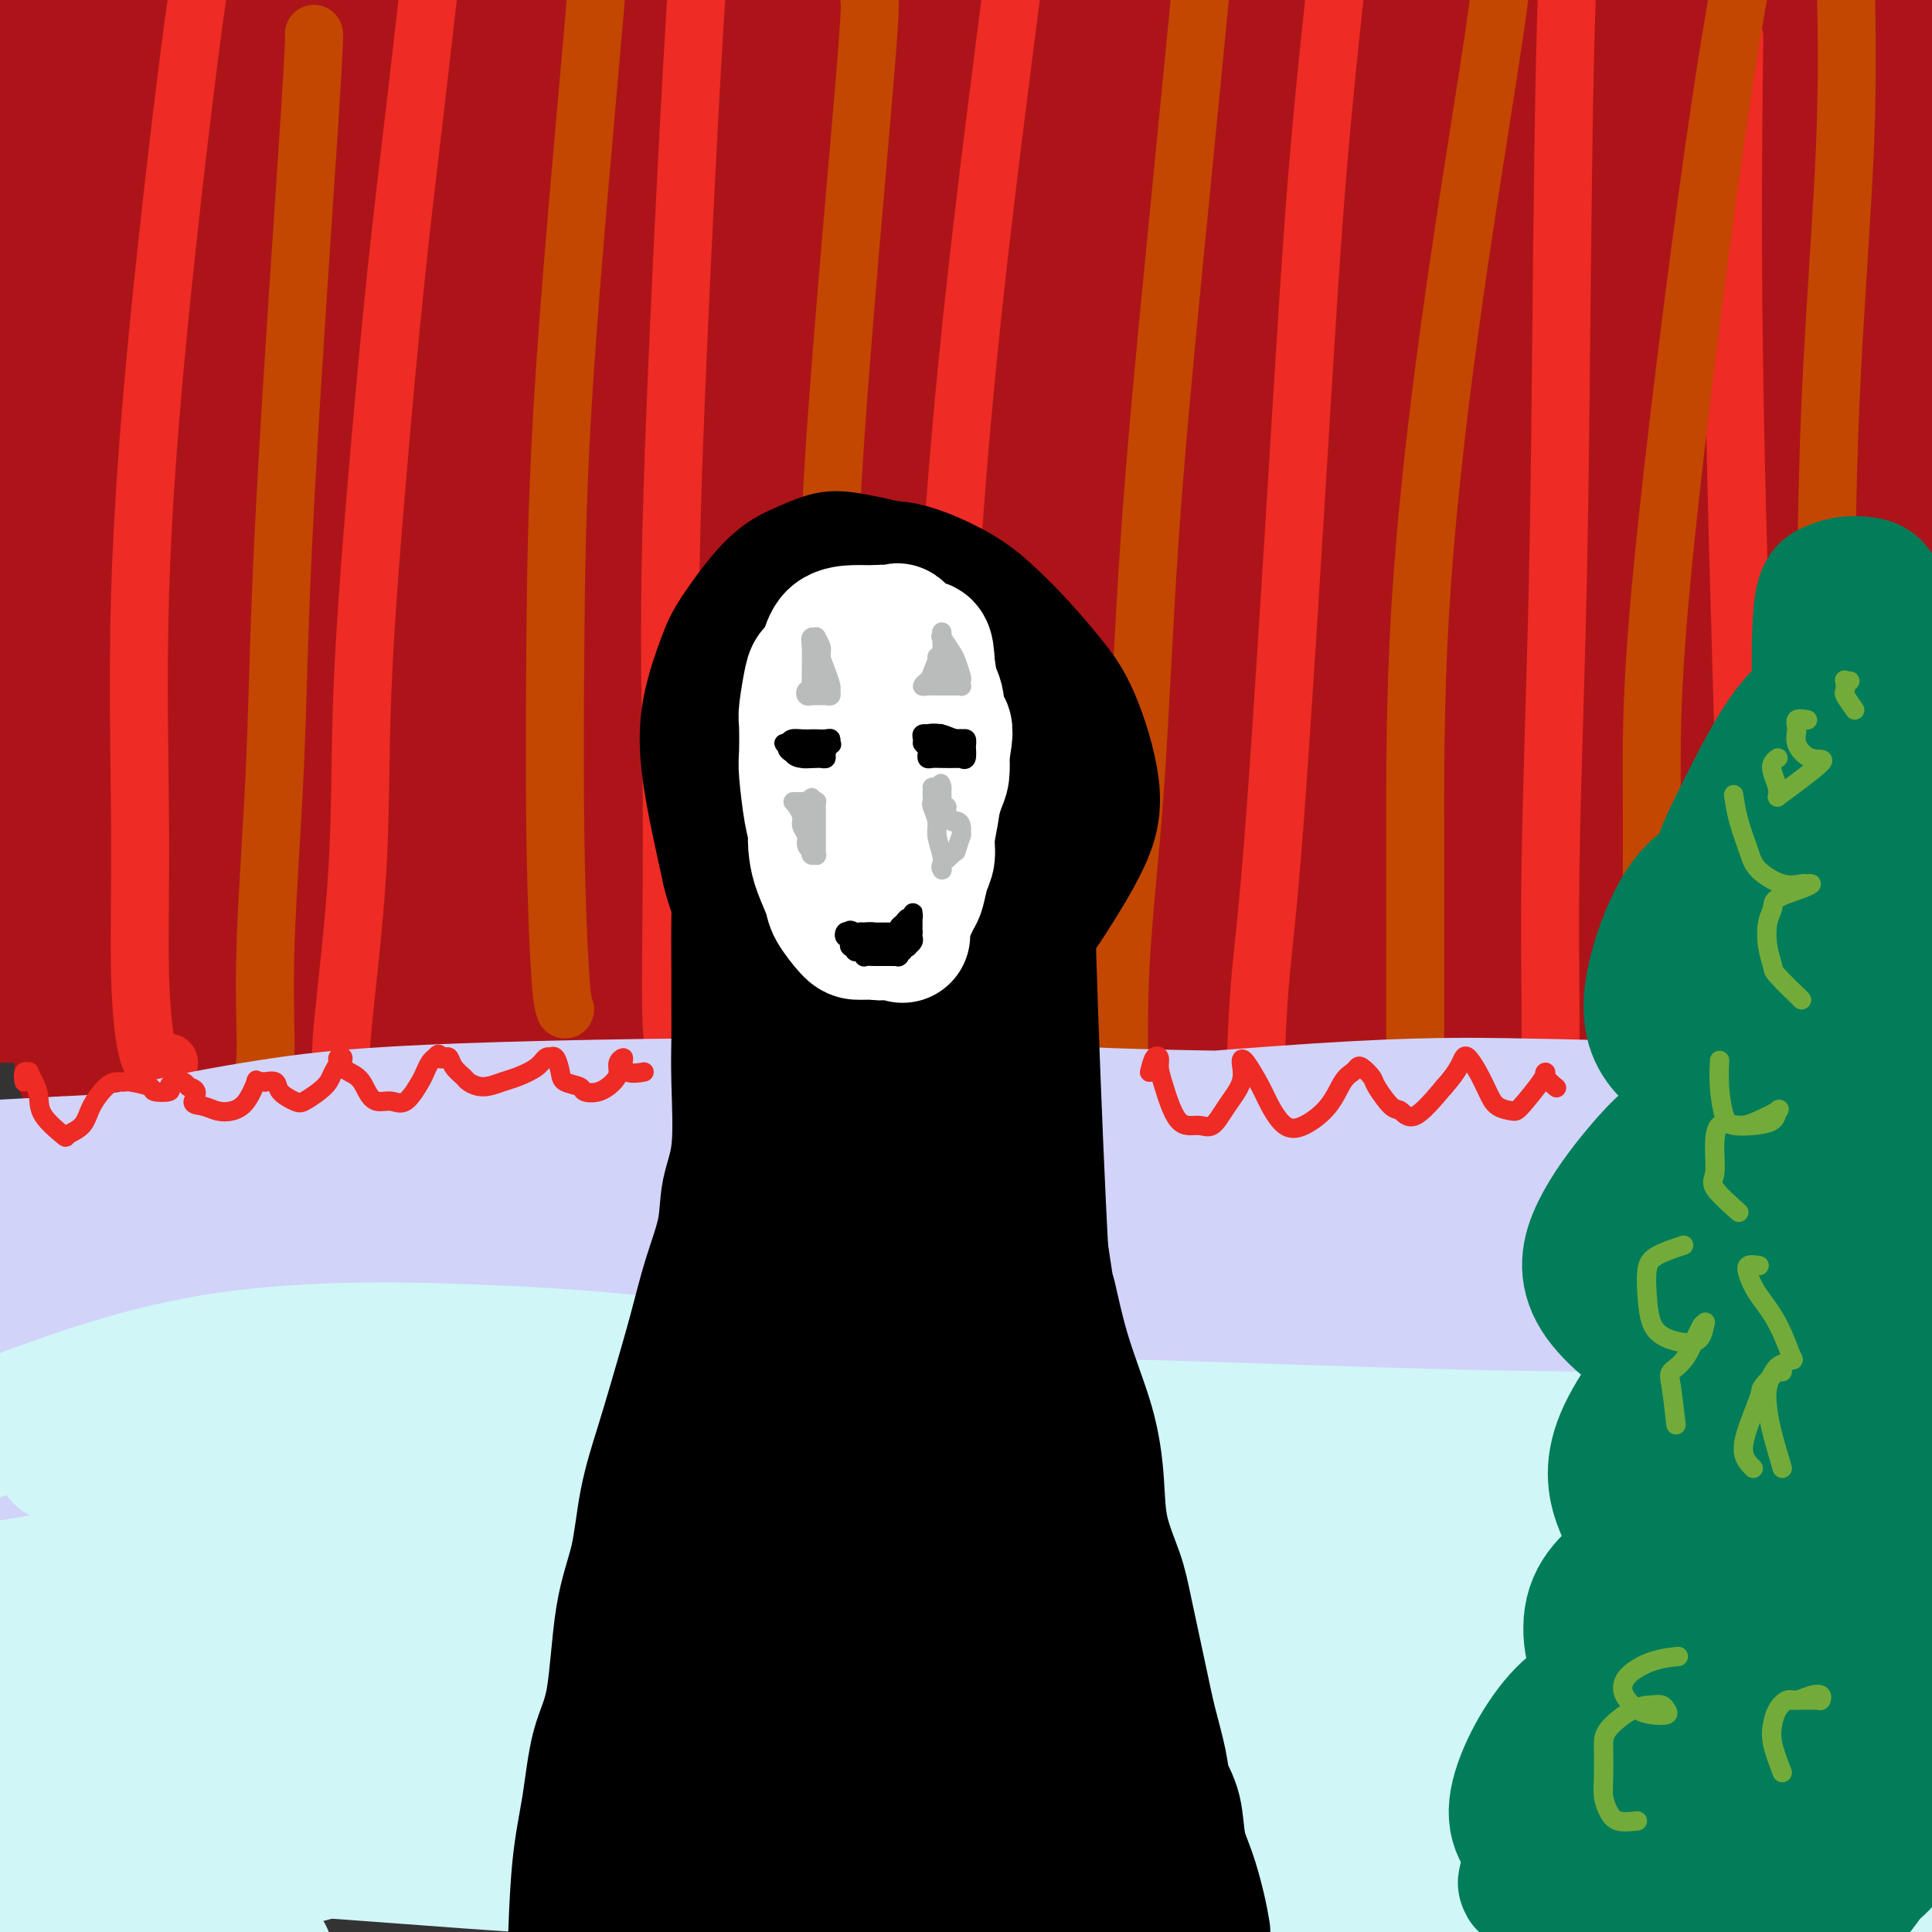 <svg viewBox='0 0 400 400' version='1.1' xmlns='http://www.w3.org/2000/svg' xmlns:xlink='http://www.w3.org/1999/xlink'><rect x="0" y="0" width="400" height="400" fill="#333333" stroke="none"/><g fill='none' stroke='#AD1419' stroke-width='28' stroke-linecap='round' stroke-linejoin='round'><path d='M100,170c9.291,0.973 18.582,1.945 28,3c9.418,1.055 18.963,2.191 36,3c17.037,0.809 41.568,1.289 58,2c16.432,0.711 24.766,1.652 34,2c9.234,0.348 19.366,0.103 27,0c7.634,-0.103 12.768,-0.066 16,0c3.232,0.066 4.562,0.159 6,0c1.438,-0.159 2.985,-0.571 -3,0c-5.985,0.571 -19.500,2.126 -31,3c-11.500,0.874 -20.983,1.068 -33,2c-12.017,0.932 -26.566,2.604 -40,4c-13.434,1.396 -25.752,2.517 -45,5c-19.248,2.483 -45.427,6.328 -62,9c-16.573,2.672 -23.539,4.170 -29,5c-5.461,0.830 -9.417,0.991 -11,1c-1.583,0.009 -0.794,-0.134 1,0c1.794,0.134 4.592,0.544 17,0c12.408,-0.544 34.424,-2.041 52,-3c17.576,-0.959 30.710,-1.381 46,-2c15.290,-0.619 32.737,-1.434 48,-2c15.263,-0.566 28.344,-0.883 42,-1c13.656,-0.117 27.889,-0.035 34,0c6.111,0.035 4.100,0.022 0,0c-4.100,-0.022 -10.289,-0.052 -20,0c-9.711,0.052 -22.945,0.186 -36,1c-13.055,0.814 -25.933,2.308 -50,4c-24.067,1.692 -59.325,3.580 -83,5c-23.675,1.420 -35.769,2.370 -47,4c-11.231,1.630 -21.601,3.939 -29,5c-7.399,1.061 -11.828,0.875 -7,0c4.828,-0.875 18.914,-2.437 33,-4'/><path d='M52,216c13.329,-1.003 30.151,-1.509 49,-2c18.849,-0.491 39.726,-0.966 62,-1c22.274,-0.034 45.945,0.373 67,0c21.055,-0.373 39.496,-1.527 63,-2c23.504,-0.473 52.073,-0.267 67,0c14.927,0.267 16.213,0.593 19,1c2.787,0.407 7.074,0.896 3,2c-4.074,1.104 -16.510,2.824 -30,4c-13.490,1.176 -28.036,1.807 -46,2c-17.964,0.193 -39.347,-0.053 -62,-1c-22.653,-0.947 -46.577,-2.594 -71,-4c-24.423,-1.406 -49.345,-2.571 -72,-4c-22.655,-1.429 -43.044,-3.123 -61,-4c-17.956,-0.877 -33.478,-0.939 -49,-1'/><path d='M4,199c-2.366,0.408 -4.732,0.816 0,0c4.732,-0.816 16.561,-2.857 44,-5c27.439,-2.143 70.487,-4.388 103,-6c32.513,-1.612 54.492,-2.592 78,-4c23.508,-1.408 48.546,-3.244 70,-4c21.454,-0.756 39.325,-0.431 53,-1c13.675,-0.569 23.154,-2.030 30,-3c6.846,-0.970 11.058,-1.449 8,-2c-3.058,-0.551 -13.386,-1.175 -22,-2c-8.614,-0.825 -15.513,-1.851 -45,-3c-29.487,-1.149 -81.561,-2.421 -104,-3c-22.439,-0.579 -15.241,-0.464 -40,0c-24.759,0.464 -81.474,1.279 -116,3c-34.526,1.721 -46.865,4.349 -59,7c-12.135,2.651 -24.068,5.326 -36,8'/><path d='M0,184c-4.690,0.305 -9.380,0.610 0,0c9.380,-0.610 32.831,-2.136 57,-3c24.169,-0.864 49.055,-1.068 76,-2c26.945,-0.932 55.949,-2.594 82,-4c26.051,-1.406 49.149,-2.558 77,-4c27.851,-1.442 60.455,-3.174 78,-4c17.545,-0.826 20.030,-0.745 21,-1c0.970,-0.255 0.424,-0.848 -2,-1c-2.424,-0.152 -6.725,0.135 -25,0c-18.275,-0.135 -50.525,-0.692 -77,-1c-26.475,-0.308 -47.174,-0.367 -72,0c-24.826,0.367 -53.778,1.160 -79,2c-25.222,0.840 -46.714,1.726 -71,5c-24.286,3.274 -51.368,8.935 -64,12c-12.632,3.065 -10.816,3.532 -9,4'/><path d='M10,188c-4.102,-0.034 -8.205,-0.067 0,0c8.205,0.067 28.716,0.235 47,0c18.284,-0.235 34.339,-0.872 68,-1c33.661,-0.128 84.927,0.252 119,0c34.073,-0.252 50.951,-1.136 69,-1c18.049,0.136 37.268,1.293 51,2c13.732,0.707 21.977,0.966 27,2c5.023,1.034 6.823,2.845 4,4c-2.823,1.155 -10.269,1.655 -22,2c-11.731,0.345 -27.745,0.536 -43,0c-15.255,-0.536 -29.750,-1.798 -58,-2c-28.250,-0.202 -70.256,0.655 -98,2c-27.744,1.345 -41.227,3.177 -55,6c-13.773,2.823 -27.838,6.637 -36,9c-8.162,2.363 -10.422,3.276 -12,4c-1.578,0.724 -2.476,1.260 11,1c13.476,-0.260 41.324,-1.315 64,-3c22.676,-1.685 40.178,-3.998 62,-6c21.822,-2.002 47.963,-3.691 72,-5c24.037,-1.309 45.972,-2.237 65,-3c19.028,-0.763 35.151,-1.361 46,-3c10.849,-1.639 16.425,-4.320 22,-7'/><path d='M394,184c4.158,0.714 8.316,1.428 0,0c-8.316,-1.428 -29.106,-4.997 -47,-7c-17.894,-2.003 -32.891,-2.440 -68,-3c-35.109,-0.560 -90.328,-1.243 -129,-1c-38.672,0.243 -60.796,1.412 -84,3c-23.204,1.588 -47.487,3.597 -64,5c-16.513,1.403 -25.257,2.202 -34,3'/><path d='M29,173c-6.088,0.826 -12.175,1.653 0,0c12.175,-1.653 42.613,-5.785 72,-10c29.387,-4.215 57.722,-8.511 85,-12c27.278,-3.489 53.498,-6.170 89,-9c35.502,-2.830 80.286,-5.809 105,-7c24.714,-1.191 29.357,-0.596 34,0'/><path d='M391,136c7.459,-0.408 14.917,-0.817 0,0c-14.917,0.817 -52.211,2.859 -81,5c-28.789,2.141 -49.073,4.380 -74,6c-24.927,1.620 -54.496,2.620 -80,4c-25.504,1.380 -46.943,3.141 -73,5c-26.057,1.859 -56.730,3.817 -72,5c-15.270,1.183 -15.135,1.592 -15,2'/><path d='M10,160c-3.264,0.420 -6.528,0.841 0,0c6.528,-0.841 22.847,-2.943 43,-5c20.153,-2.057 44.141,-4.071 67,-6c22.859,-1.929 44.591,-3.775 81,-7c36.409,-3.225 87.495,-7.830 120,-11c32.505,-3.170 46.430,-4.906 57,-6c10.570,-1.094 17.785,-1.547 25,-2'/><path d='M383,122c3.712,0.059 7.425,0.119 0,0c-7.425,-0.119 -25.987,-0.416 -47,-1c-21.013,-0.584 -44.476,-1.455 -71,-2c-26.524,-0.545 -56.110,-0.765 -86,-1c-29.890,-0.235 -60.086,-0.486 -88,1c-27.914,1.486 -53.547,4.710 -75,8c-21.453,3.290 -38.727,6.645 -56,10'/><path d='M55,124c-11.690,1.001 -23.380,2.002 0,0c23.380,-2.002 81.831,-7.006 122,-10c40.169,-2.994 62.056,-3.978 87,-6c24.944,-2.022 52.947,-5.083 75,-7c22.053,-1.917 38.158,-2.691 48,-3c9.842,-0.309 13.421,-0.155 17,0'/><path d='M377,99c3.922,-0.149 7.844,-0.298 0,0c-7.844,0.298 -27.453,1.044 -49,2c-21.547,0.956 -45.030,2.121 -68,3c-22.970,0.879 -45.425,1.473 -82,3c-36.575,1.527 -87.270,3.988 -119,6c-31.730,2.012 -44.494,3.575 -54,5c-9.506,1.425 -15.753,2.713 -22,4'/><path d='M35,123c-9.943,0.859 -19.885,1.718 0,0c19.885,-1.718 69.599,-6.011 105,-9c35.401,-2.989 56.491,-4.672 82,-7c25.509,-2.328 55.436,-5.302 80,-8c24.564,-2.698 43.763,-5.120 60,-7c16.237,-1.880 29.511,-3.217 33,-4c3.489,-0.783 -2.809,-1.011 -14,-1c-11.191,0.011 -27.275,0.261 -43,0c-15.725,-0.261 -31.089,-1.034 -65,0c-33.911,1.034 -86.368,3.875 -123,7c-36.632,3.125 -57.439,6.534 -79,10c-21.561,3.466 -43.874,6.990 -58,10c-14.126,3.010 -20.063,5.505 -26,8'/><path d='M63,107c-6.514,1.387 -13.027,2.775 0,0c13.027,-2.775 45.595,-9.711 76,-15c30.405,-5.289 58.646,-8.930 87,-12c28.354,-3.070 56.822,-5.570 81,-8c24.178,-2.430 44.065,-4.789 60,-6c15.935,-1.211 27.917,-1.274 28,-1c0.083,0.274 -11.735,0.887 -23,2c-11.265,1.113 -21.979,2.728 -52,5c-30.021,2.272 -79.351,5.203 -115,7c-35.649,1.797 -57.617,2.461 -82,3c-24.383,0.539 -51.180,0.953 -73,1c-21.820,0.047 -38.663,-0.272 -49,-1c-10.337,-0.728 -14.169,-1.864 -18,-3'/><path d='M16,75c-4.296,0.510 -8.591,1.020 0,0c8.591,-1.020 30.069,-3.569 52,-6c21.931,-2.431 44.316,-4.743 69,-7c24.684,-2.257 51.668,-4.461 76,-6c24.332,-1.539 46.013,-2.415 72,-3c25.987,-0.585 56.280,-0.880 71,-1c14.720,-0.120 13.867,-0.065 11,0c-2.867,0.065 -7.747,0.140 -19,0c-11.253,-0.140 -28.880,-0.493 -46,0c-17.120,0.493 -33.733,1.833 -67,3c-33.267,1.167 -83.187,2.160 -118,3c-34.813,0.840 -54.518,1.526 -73,2c-18.482,0.474 -35.741,0.737 -53,1'/><path d='M42,46c-6.351,0.856 -12.702,1.712 0,0c12.702,-1.712 44.458,-5.993 75,-9c30.542,-3.007 59.870,-4.740 87,-7c27.130,-2.260 52.063,-5.048 83,-7c30.937,-1.952 67.877,-3.069 86,-4c18.123,-0.931 17.428,-1.675 18,-2c0.572,-0.325 2.412,-0.232 -13,0c-15.412,0.232 -48.077,0.604 -76,1c-27.923,0.396 -51.103,0.818 -78,1c-26.897,0.182 -57.511,0.126 -87,1c-29.489,0.874 -57.854,2.678 -82,6c-24.146,3.322 -44.073,8.161 -64,13'/><path d='M3,48c-4.261,0.308 -8.522,0.616 0,0c8.522,-0.616 29.828,-2.154 68,-5c38.172,-2.846 93.210,-6.998 132,-10c38.790,-3.002 61.330,-4.854 85,-6c23.670,-1.146 48.468,-1.585 67,-2c18.532,-0.415 30.796,-0.806 36,-1c5.204,-0.194 3.348,-0.192 0,0c-3.348,0.192 -8.190,0.573 -32,1c-23.810,0.427 -66.590,0.899 -100,1c-33.410,0.101 -57.450,-0.169 -85,0c-27.550,0.169 -58.610,0.776 -86,2c-27.390,1.224 -51.112,3.064 -72,5c-20.888,1.936 -38.944,3.968 -57,6'/><path d='M57,22c-5.798,0.429 -11.595,0.859 0,0c11.595,-0.859 40.584,-3.006 82,-6c41.416,-2.994 95.260,-6.834 131,-9c35.740,-2.166 53.376,-2.658 70,-3c16.624,-0.342 32.236,-0.535 43,0c10.764,0.535 16.679,1.796 13,3c-3.679,1.204 -16.953,2.350 -32,3c-15.047,0.650 -31.866,0.804 -54,1c-22.134,0.196 -49.582,0.434 -75,0c-25.418,-0.434 -48.805,-1.540 -87,0c-38.195,1.540 -91.199,5.726 -124,9c-32.801,3.274 -45.401,5.637 -58,8'/><path d='M60,7c-7.356,0.733 -14.711,1.467 0,0c14.711,-1.467 51.489,-5.133 84,-7c32.511,-1.867 60.756,-1.933 89,-2'/><path d='M381,-1c4.215,-0.220 8.430,-0.440 0,0c-8.430,0.440 -29.505,1.541 -53,3c-23.495,1.459 -49.411,3.278 -74,5c-24.589,1.722 -47.851,3.348 -85,7c-37.149,3.652 -88.185,9.329 -121,12c-32.815,2.671 -47.407,2.335 -62,2'/><path d='M39,12c-6.110,-0.004 -12.221,-0.009 0,0c12.221,0.009 42.773,0.031 68,1c25.227,0.969 45.128,2.884 75,4c29.872,1.116 69.714,1.431 92,2c22.286,0.569 27.016,1.391 31,2c3.984,0.609 7.223,1.006 4,3c-3.223,1.994 -12.909,5.585 -23,9c-10.091,3.415 -20.588,6.653 -45,13c-24.412,6.347 -62.739,15.804 -91,24c-28.261,8.196 -46.455,15.130 -65,22c-18.545,6.870 -37.441,13.677 -54,21c-16.559,7.323 -30.779,15.161 -45,23'/><path d='M17,140c-4.049,0.538 -8.099,1.077 0,0c8.099,-1.077 28.345,-3.769 49,-7c20.655,-3.231 41.719,-7.000 61,-11c19.281,-4.000 36.780,-8.232 57,-13c20.220,-4.768 43.163,-10.072 54,-12c10.837,-1.928 9.569,-0.479 6,0c-3.569,0.479 -9.437,-0.013 -17,1c-7.563,1.013 -16.819,3.531 -39,6c-22.181,2.469 -57.288,4.888 -81,7c-23.712,2.112 -36.030,3.915 -47,6c-10.970,2.085 -20.590,4.451 -27,6c-6.410,1.549 -9.608,2.282 -5,3c4.608,0.718 17.023,1.421 30,1c12.977,-0.421 26.516,-1.966 43,-3c16.484,-1.034 35.913,-1.555 55,-3c19.087,-1.445 37.831,-3.812 54,-6c16.169,-2.188 29.762,-4.195 40,-6c10.238,-1.805 17.120,-3.406 16,-4c-1.120,-0.594 -10.242,-0.179 -22,0c-11.758,0.179 -26.151,0.123 -44,1c-17.849,0.877 -39.156,2.689 -59,4c-19.844,1.311 -38.227,2.122 -63,6c-24.773,3.878 -55.935,10.822 -72,15c-16.065,4.178 -17.032,5.589 -18,7'/><path d='M40,128c-0.574,0.170 -1.148,0.340 0,0c1.148,-0.340 4.020,-1.191 22,-8c17.980,-6.809 51.070,-19.578 71,-27c19.930,-7.422 26.700,-9.498 33,-12c6.300,-2.502 12.132,-5.431 11,-9c-1.132,-3.569 -9.226,-7.780 -19,-11c-9.774,-3.220 -21.227,-5.450 -34,-7c-12.773,-1.550 -26.864,-2.419 -40,-3c-13.136,-0.581 -25.316,-0.875 -35,-1c-9.684,-0.125 -16.872,-0.081 -23,0c-6.128,0.081 -11.197,0.198 -13,1c-1.803,0.802 -0.341,2.289 2,6c2.341,3.711 5.560,9.648 9,16c3.440,6.352 7.101,13.121 12,22c4.899,8.879 11.035,19.868 14,25c2.965,5.132 2.757,4.408 3,4c0.243,-0.408 0.937,-0.502 0,-3c-0.937,-2.498 -3.504,-7.402 -6,-12c-2.496,-4.598 -4.921,-8.889 -9,-17c-4.079,-8.111 -9.813,-20.040 -12,-28c-2.187,-7.960 -0.826,-11.950 -1,-15c-0.174,-3.050 -1.884,-5.158 -3,-6c-1.116,-0.842 -1.639,-0.416 -3,0c-1.361,0.416 -3.561,0.823 -6,8c-2.439,7.177 -5.118,21.125 -7,33c-1.882,11.875 -2.966,21.679 -4,30c-1.034,8.321 -2.017,15.161 -3,22'/><path d='M0,99c-0.259,3.353 -0.518,6.706 0,0c0.518,-6.706 1.812,-23.471 3,-36c1.188,-12.529 2.269,-20.821 3,-27c0.731,-6.179 1.114,-10.244 1,-10c-0.114,0.244 -0.723,4.796 -2,11c-1.277,6.204 -3.222,14.058 -5,22c-1.778,7.942 -3.389,15.971 -5,24'/><path d='M0,52c-0.662,2.416 -1.324,4.831 0,0c1.324,-4.831 4.633,-16.909 8,-26c3.367,-9.091 6.792,-15.194 8,-18c1.208,-2.806 0.200,-2.316 0,-2c-0.200,0.316 0.407,0.458 0,1c-0.407,0.542 -1.828,1.483 -3,8c-1.172,6.517 -2.094,18.610 -2,28c0.094,9.390 1.203,16.075 3,22c1.797,5.925 4.282,11.088 7,14c2.718,2.912 5.668,3.574 8,4c2.332,0.426 4.045,0.616 7,-5c2.955,-5.616 7.150,-17.038 9,-26c1.850,-8.962 1.353,-15.464 1,-22c-0.353,-6.536 -0.563,-13.105 -1,-17c-0.437,-3.895 -1.099,-5.115 -2,-5c-0.901,0.115 -2.039,1.566 -3,4c-0.961,2.434 -1.745,5.852 -3,10c-1.255,4.148 -2.981,9.027 -4,14c-1.019,4.973 -1.332,10.040 -2,18c-0.668,7.960 -1.691,18.811 -2,25c-0.309,6.189 0.095,7.715 0,8c-0.095,0.285 -0.688,-0.669 -1,-3c-0.312,-2.331 -0.341,-6.037 -3,-15c-2.659,-8.963 -7.947,-23.182 -12,-33c-4.053,-9.818 -6.872,-15.234 -9,-19c-2.128,-3.766 -3.564,-5.883 -5,-8'/><path d='M2,61c-1.144,-4.105 -2.289,-8.210 0,0c2.289,8.210 8.011,28.734 12,40c3.989,11.266 6.243,13.275 8,15c1.757,1.725 3.016,3.168 4,3c0.984,-0.168 1.691,-1.946 1,-14c-0.691,-12.054 -2.782,-34.385 -4,-49c-1.218,-14.615 -1.564,-21.514 -2,-26c-0.436,-4.486 -0.962,-6.559 -1,-6c-0.038,0.559 0.413,3.751 1,8c0.587,4.249 1.311,9.554 4,20c2.689,10.446 7.342,26.032 12,37c4.658,10.968 9.322,17.317 15,22c5.678,4.683 12.372,7.698 21,8c8.628,0.302 19.190,-2.110 28,-6c8.810,-3.890 15.866,-9.259 30,-21c14.134,-11.741 35.344,-29.853 50,-41c14.656,-11.147 22.759,-15.327 32,-18c9.241,-2.673 19.621,-3.839 28,-3c8.379,0.839 14.756,3.682 21,13c6.244,9.318 12.356,25.110 16,36c3.644,10.890 4.819,16.879 6,23c1.181,6.121 2.369,12.375 4,15c1.631,2.625 3.705,1.623 6,-1c2.295,-2.623 4.811,-6.865 8,-18c3.189,-11.135 7.049,-29.161 10,-42c2.951,-12.839 4.991,-20.491 8,-26c3.009,-5.509 6.986,-8.877 10,-11c3.014,-2.123 5.066,-3.002 6,7c0.934,10.002 0.752,30.885 0,47c-0.752,16.115 -2.072,27.461 -3,39c-0.928,11.539 -1.464,23.269 -2,35'/><path d='M331,147c-0.858,23.668 -0.503,22.340 0,23c0.503,0.660 1.156,3.310 2,-1c0.844,-4.310 1.880,-15.580 3,-28c1.120,-12.420 2.323,-25.989 5,-40c2.677,-14.011 6.826,-28.465 11,-40c4.174,-11.535 8.371,-20.152 14,-26c5.629,-5.848 12.691,-8.928 16,-10c3.309,-1.072 2.867,-0.134 3,3c0.133,3.134 0.841,8.466 1,15c0.159,6.534 -0.231,14.270 0,29c0.231,14.730 1.082,36.453 2,50c0.918,13.547 1.901,18.916 3,23c1.099,4.084 2.314,6.881 4,6c1.686,-0.881 3.843,-5.441 6,-10'/><path d='M392,65c0.557,-3.756 1.114,-7.512 0,0c-1.114,7.512 -3.900,26.291 -6,40c-2.100,13.709 -3.516,22.348 -4,33c-0.484,10.652 -0.036,23.319 0,29c0.036,5.681 -0.339,4.378 0,0c0.339,-4.378 1.391,-11.831 2,-23c0.609,-11.169 0.773,-26.053 1,-41c0.227,-14.947 0.515,-29.958 1,-42c0.485,-12.042 1.166,-21.116 1,-21c-0.166,0.116 -1.178,9.423 -4,22c-2.822,12.577 -7.452,28.425 -11,39c-3.548,10.575 -6.014,15.879 -7,18c-0.986,2.121 -0.493,1.061 0,0'/></g>
<g fill='none' stroke='#EE2B24' stroke-width='12' stroke-linecap='round' stroke-linejoin='round'><path d='M71,220c-0.327,-0.569 -0.654,-1.139 0,-8c0.654,-6.861 2.288,-20.014 3,-32c0.712,-11.986 0.500,-22.806 1,-36c0.500,-13.194 1.711,-28.763 3,-44c1.289,-15.237 2.655,-30.141 4,-43c1.345,-12.859 2.670,-23.674 4,-35c1.330,-11.326 2.665,-23.163 4,-35'/><path d='M140,220c-0.417,-2.326 -0.834,-4.652 -1,-9c-0.166,-4.348 -0.080,-10.716 0,-20c0.080,-9.284 0.154,-21.482 0,-34c-0.154,-12.518 -0.536,-25.355 0,-47c0.536,-21.645 1.990,-52.097 3,-72c1.010,-19.903 1.574,-29.258 2,-36c0.426,-6.742 0.713,-10.871 1,-15'/><path d='M195,219c0.033,-1.488 0.067,-2.976 0,-12c-0.067,-9.024 -0.234,-25.584 0,-42c0.234,-16.416 0.871,-32.689 2,-50c1.129,-17.311 2.751,-35.660 5,-56c2.249,-20.340 5.124,-42.670 8,-65'/><path d='M260,228c-0.056,-1.824 -0.113,-3.648 0,-8c0.113,-4.352 0.395,-11.232 1,-18c0.605,-6.768 1.533,-13.422 3,-33c1.467,-19.578 3.472,-52.079 5,-77c1.528,-24.921 2.579,-42.263 4,-59c1.421,-16.737 3.210,-32.868 5,-49'/><path d='M321,217c0.024,-3.176 0.047,-6.353 0,-12c-0.047,-5.647 -0.165,-13.765 0,-25c0.165,-11.235 0.611,-25.589 1,-39c0.389,-13.411 0.720,-25.880 1,-49c0.280,-23.120 0.509,-56.891 1,-79c0.491,-22.109 1.246,-32.554 2,-43'/><path d='M364,212c-0.793,-7.695 -1.585,-15.391 -2,-23c-0.415,-7.609 -0.451,-15.132 -1,-35c-0.549,-19.868 -1.609,-52.080 -2,-80c-0.391,-27.920 -0.112,-51.549 0,-61c0.112,-9.451 0.056,-4.726 0,0'/><path d='M35,220c-1.458,0.856 -2.917,1.712 -4,-1c-1.083,-2.712 -1.791,-8.992 -2,-17c-0.209,-8.008 0.079,-17.742 0,-31c-0.079,-13.258 -0.526,-30.038 0,-48c0.526,-17.962 2.026,-37.105 4,-57c1.974,-19.895 4.421,-40.541 6,-53c1.579,-12.459 2.289,-16.729 3,-21'/></g>
<g fill='none' stroke='#C34701' stroke-width='12' stroke-linecap='round' stroke-linejoin='round'><path d='M52,230c0.717,-2.172 1.435,-4.344 2,-6c0.565,-1.656 0.978,-2.797 1,-7c0.022,-4.203 -0.348,-11.470 0,-22c0.348,-10.530 1.414,-24.324 2,-38c0.586,-13.676 0.693,-27.233 2,-52c1.307,-24.767 3.813,-60.745 5,-79c1.187,-18.255 1.053,-18.787 1,-19c-0.053,-0.213 -0.027,-0.106 0,0'/><path d='M117,209c-0.313,-0.792 -0.626,-1.584 -1,-7c-0.374,-5.416 -0.807,-15.457 -1,-28c-0.193,-12.543 -0.144,-27.589 0,-43c0.144,-15.411 0.385,-31.188 2,-55c1.615,-23.812 4.604,-55.661 6,-72c1.396,-16.339 1.198,-17.170 1,-18'/><path d='M173,209c-0.313,-1.347 -0.626,-2.693 -1,-7c-0.374,-4.307 -0.808,-11.574 -1,-22c-0.192,-10.426 -0.143,-24.009 0,-38c0.143,-13.991 0.378,-28.389 2,-52c1.622,-23.611 4.629,-56.434 6,-73c1.371,-16.566 1.106,-16.876 1,-17c-0.106,-0.124 -0.053,-0.062 0,0'/><path d='M232,232c-0.279,-10.528 -0.557,-21.056 0,-32c0.557,-10.944 1.950,-22.303 3,-37c1.050,-14.697 1.756,-32.733 3,-51c1.244,-18.267 3.027,-36.764 5,-57c1.973,-20.236 4.135,-42.210 5,-51c0.865,-8.790 0.432,-4.395 0,0'/><path d='M293,220c-0.003,-4.032 -0.005,-8.064 0,-15c0.005,-6.936 0.018,-16.776 0,-30c-0.018,-13.224 -0.067,-29.833 1,-48c1.067,-18.167 3.249,-37.891 6,-58c2.751,-20.109 6.072,-40.603 8,-53c1.928,-12.397 2.464,-16.699 3,-21'/><path d='M343,214c-0.437,-3.498 -0.874,-6.995 -1,-15c-0.126,-8.005 0.059,-20.517 0,-32c-0.059,-11.483 -0.362,-21.938 2,-47c2.362,-25.062 7.389,-64.732 11,-90c3.611,-25.268 5.805,-36.134 8,-47'/><path d='M380,235c-0.845,0.102 -1.690,0.204 -2,-3c-0.310,-3.204 -0.086,-9.713 0,-18c0.086,-8.287 0.034,-18.350 0,-31c-0.034,-12.650 -0.050,-27.885 0,-45c0.050,-17.115 0.167,-36.108 1,-55c0.833,-18.892 2.381,-37.683 3,-53c0.619,-15.317 0.310,-27.158 0,-39'/></g>
<g fill='none' stroke='#D2D3F9' stroke-width='28' stroke-linecap='round' stroke-linejoin='round'><path d='M195,279c-5.436,-0.988 -10.873,-1.977 -18,-3c-7.127,-1.023 -15.946,-2.081 -26,-3c-10.054,-0.919 -21.344,-1.700 -32,-2c-10.656,-0.300 -20.676,-0.119 -39,0c-18.324,0.119 -44.950,0.177 -62,0c-17.050,-0.177 -24.525,-0.588 -32,-1'/><path d='M22,255c-6.913,0.453 -13.826,0.906 0,0c13.826,-0.906 48.391,-3.172 74,-4c25.609,-0.828 42.263,-0.219 60,0c17.737,0.219 36.556,0.048 64,0c27.444,-0.048 63.511,0.027 86,0c22.489,-0.027 31.400,-0.157 40,0c8.600,0.157 16.889,0.601 22,1c5.111,0.399 7.046,0.753 6,1c-1.046,0.247 -5.071,0.388 -10,0c-4.929,-0.388 -10.761,-1.306 -28,-2c-17.239,-0.694 -45.886,-1.163 -69,-2c-23.114,-0.837 -40.696,-2.041 -58,-3c-17.304,-0.959 -34.329,-1.673 -59,-3c-24.671,-1.327 -56.987,-3.268 -76,-4c-19.013,-0.732 -24.724,-0.255 -30,0c-5.276,0.255 -10.118,0.287 -12,0c-1.882,-0.287 -0.803,-0.893 4,-2c4.803,-1.107 13.330,-2.715 22,-4c8.670,-1.285 17.483,-2.248 38,-3c20.517,-0.752 52.737,-1.292 77,-1c24.263,0.292 40.569,1.414 57,2c16.431,0.586 32.985,0.634 53,1c20.015,0.366 43.489,1.051 56,1c12.511,-0.051 14.058,-0.839 16,-1c1.942,-0.161 4.279,0.303 3,0c-1.279,-0.303 -6.173,-1.373 -14,-2c-7.827,-0.627 -18.586,-0.811 -29,-1c-10.414,-0.189 -20.481,-0.382 -42,1c-21.519,1.382 -54.490,4.340 -79,6c-24.510,1.660 -40.560,2.024 -57,2c-16.440,-0.024 -33.268,-0.435 -54,0c-20.732,0.435 -45.366,1.718 -70,3'/><path d='M13,241c-56.333,2.833 -46.167,3.917 -36,5'/><path d='M0,243c-3.243,0.409 -6.485,0.818 0,0c6.485,-0.818 22.699,-2.861 38,-4c15.301,-1.139 29.690,-1.372 46,-2c16.310,-0.628 34.543,-1.652 53,-2c18.457,-0.348 37.139,-0.022 57,0c19.861,0.022 40.901,-0.262 59,0c18.099,0.262 33.257,1.071 55,3c21.743,1.929 50.069,4.980 68,7c17.931,2.020 25.465,3.010 33,4'/><path d='M362,255c3.491,-0.017 6.983,-0.034 0,0c-6.983,0.034 -24.439,0.120 -51,0c-26.561,-0.120 -62.225,-0.445 -88,0c-25.775,0.445 -41.661,1.662 -60,3c-18.339,1.338 -39.130,2.797 -57,4c-17.870,1.203 -32.820,2.148 -49,4c-16.180,1.852 -33.589,4.609 -42,6c-8.411,1.391 -7.822,1.416 -5,1c2.822,-0.416 7.878,-1.271 18,-3c10.122,-1.729 25.309,-4.330 40,-6c14.691,-1.670 28.886,-2.409 58,-4c29.114,-1.591 73.147,-4.034 105,-6c31.853,-1.966 51.528,-3.455 72,-5c20.472,-1.545 41.743,-3.147 58,-4c16.257,-0.853 27.502,-0.958 34,-1c6.498,-0.042 8.249,-0.021 10,0'/><path d='M380,248c3.660,-0.293 7.321,-0.586 0,0c-7.321,0.586 -25.622,2.052 -45,3c-19.378,0.948 -39.833,1.378 -65,2c-25.167,0.622 -55.045,1.437 -84,2c-28.955,0.563 -56.987,0.875 -91,5c-34.013,4.125 -74.006,12.062 -114,20'/><path d='M3,290c-6.411,0.643 -12.822,1.286 0,0c12.822,-1.286 44.876,-4.502 75,-7c30.124,-2.498 58.316,-4.279 85,-6c26.684,-1.721 51.858,-3.381 83,-5c31.142,-1.619 68.253,-3.198 87,-4c18.747,-0.802 19.131,-0.827 19,0c-0.131,0.827 -0.777,2.507 -4,4c-3.223,1.493 -9.022,2.801 -30,5c-20.978,2.199 -57.135,5.291 -87,7c-29.865,1.709 -53.438,2.035 -80,2c-26.562,-0.035 -56.113,-0.433 -83,-1c-26.887,-0.567 -51.111,-1.305 -68,-1c-16.889,0.305 -26.445,1.652 -36,3'/><path d='M13,290c-6.040,0.121 -12.080,0.242 0,0c12.080,-0.242 42.281,-0.848 68,0c25.719,0.848 46.955,3.150 85,5c38.045,1.850 92.899,3.247 127,4c34.101,0.753 47.450,0.861 60,1c12.550,0.139 24.301,0.308 31,1c6.699,0.692 8.346,1.908 5,3c-3.346,1.092 -11.684,2.060 -20,3c-8.316,0.940 -16.610,1.851 -43,3c-26.390,1.149 -70.878,2.535 -106,3c-35.122,0.465 -60.879,0.010 -89,-2c-28.121,-2.010 -58.606,-5.574 -90,-6c-31.394,-0.426 -63.697,2.287 -96,5'/><path d='M43,324c-6.176,-0.047 -12.352,-0.093 0,0c12.352,0.093 43.232,0.326 87,0c43.768,-0.326 100.422,-1.211 138,-3c37.578,-1.789 56.079,-4.482 74,-7c17.921,-2.518 35.263,-4.862 45,-6c9.737,-1.138 11.868,-1.069 14,-1'/><path d='M378,308c3.853,-0.267 7.705,-0.534 0,0c-7.705,0.534 -26.968,1.870 -50,3c-23.032,1.130 -49.833,2.056 -75,3c-25.167,0.944 -48.699,1.908 -90,3c-41.301,1.092 -100.372,2.312 -137,6c-36.628,3.688 -50.814,9.844 -65,16'/><path d='M41,346c-7.605,0.264 -15.209,0.528 0,0c15.209,-0.528 53.233,-1.849 87,-4c33.767,-2.151 63.278,-5.133 94,-8c30.722,-2.867 62.656,-5.618 89,-8c26.344,-2.382 47.098,-4.395 65,-8c17.902,-3.605 32.951,-8.803 48,-14'/><path d='M309,273c1.625,0.164 3.250,0.329 6,1c2.750,0.671 6.624,1.850 12,3c5.376,1.150 12.255,2.271 19,3c6.745,0.729 13.356,1.065 23,0c9.644,-1.065 22.322,-3.533 35,-6'/><path d='M382,273c1.836,-0.772 3.672,-1.543 0,0c-3.672,1.543 -12.853,5.402 -20,8c-7.147,2.598 -12.262,3.935 -16,5c-3.738,1.065 -6.101,1.857 -6,2c0.101,0.143 2.666,-0.364 7,-2c4.334,-1.636 10.436,-4.402 17,-7c6.564,-2.598 13.590,-5.028 21,-8c7.410,-2.972 15.205,-6.486 23,-10'/><path d='M377,264c1.447,-0.700 2.895,-1.400 0,0c-2.895,1.400 -10.132,4.900 -14,7c-3.868,2.100 -4.367,2.800 -4,3c0.367,0.200 1.599,-0.100 4,0c2.401,0.100 5.972,0.600 13,0c7.028,-0.600 17.514,-2.300 28,-4'/></g>
<g fill='none' stroke='#D0F6F7' stroke-width='28' stroke-linecap='round' stroke-linejoin='round'><path d='M71,356c-4.914,0.757 -9.828,1.513 -13,2c-3.172,0.487 -4.603,0.703 -5,1c-0.397,0.297 0.241,0.674 5,1c4.759,0.326 13.638,0.600 23,1c9.362,0.400 19.206,0.924 42,0c22.794,-0.924 58.537,-3.297 85,-5c26.463,-1.703 43.647,-2.735 62,-4c18.353,-1.265 37.877,-2.764 53,-4c15.123,-1.236 25.847,-2.209 32,-2c6.153,0.209 7.737,1.600 3,4c-4.737,2.400 -15.793,5.808 -31,9c-15.207,3.192 -34.564,6.167 -53,9c-18.436,2.833 -35.952,5.522 -69,7c-33.048,1.478 -81.628,1.744 -114,2c-32.372,0.256 -48.535,0.502 -62,1c-13.465,0.498 -24.233,1.249 -35,2'/><path d='M3,379c-5.731,-0.338 -11.462,-0.677 0,0c11.462,0.677 40.117,2.369 63,4c22.883,1.631 39.996,3.199 61,4c21.004,0.801 45.901,0.834 68,0c22.099,-0.834 41.399,-2.536 65,-5c23.601,-2.464 51.502,-5.691 66,-7c14.498,-1.309 15.595,-0.701 16,0c0.405,0.701 0.120,1.495 -5,3c-5.120,1.505 -15.074,3.723 -25,5c-9.926,1.277 -19.823,1.614 -46,0c-26.177,-1.614 -68.632,-5.180 -100,-8c-31.368,-2.820 -51.647,-4.895 -72,-6c-20.353,-1.105 -40.781,-1.240 -56,0c-15.219,1.240 -25.231,3.855 -31,5c-5.769,1.145 -7.295,0.819 -3,1c4.295,0.181 14.411,0.870 27,2c12.589,1.130 27.652,2.702 47,5c19.348,2.298 42.980,5.323 65,8c22.020,2.677 42.428,5.006 75,6c32.572,0.994 77.308,0.652 106,0c28.692,-0.652 41.341,-1.615 52,-2c10.659,-0.385 19.330,-0.193 28,0'/><path d='M388,395c3.433,-0.048 6.866,-0.097 0,0c-6.866,0.097 -24.033,0.339 -42,0c-17.967,-0.339 -36.736,-1.259 -59,-3c-22.264,-1.741 -48.024,-4.304 -72,-8c-23.976,-3.696 -46.169,-8.527 -78,-14c-31.831,-5.473 -73.301,-11.589 -97,-14c-23.699,-2.411 -29.628,-1.117 -34,0c-4.372,1.117 -7.186,2.059 -10,3'/><path d='M8,360c-5.156,-0.392 -10.312,-0.784 0,0c10.312,0.784 36.093,2.744 58,6c21.907,3.256 39.941,7.808 62,12c22.059,4.192 48.143,8.024 72,11c23.857,2.976 45.487,5.097 75,5c29.513,-0.097 66.907,-2.411 89,-4c22.093,-1.589 28.884,-2.454 34,-3c5.116,-0.546 8.558,-0.773 12,-1'/><path d='M374,383c7.144,0.862 14.287,1.723 0,0c-14.287,-1.723 -50.005,-6.032 -78,-10c-27.995,-3.968 -48.267,-7.596 -73,-12c-24.733,-4.404 -53.929,-9.582 -81,-14c-27.071,-4.418 -52.019,-8.074 -74,-10c-21.981,-1.926 -40.995,-2.122 -54,-1c-13.005,1.122 -20.003,3.561 -27,6'/><path d='M0,343c-2.756,0.036 -5.512,0.073 0,0c5.512,-0.073 19.293,-0.255 32,0c12.707,0.255 24.340,0.949 52,4c27.660,3.051 71.348,8.461 104,12c32.652,3.539 54.267,5.206 78,6c23.733,0.794 49.582,0.714 71,0c21.418,-0.714 38.405,-2.061 51,-3c12.595,-0.939 20.797,-1.469 29,-2'/><path d='M362,356c3.432,0.125 6.864,0.250 0,0c-6.864,-0.250 -24.025,-0.873 -54,-3c-29.975,-2.127 -72.766,-5.756 -104,-9c-31.234,-3.244 -50.912,-6.103 -72,-8c-21.088,-1.897 -43.585,-2.833 -61,-2c-17.415,0.833 -29.748,3.436 -39,6c-9.252,2.564 -15.424,5.091 -16,6c-0.576,0.909 4.442,0.201 12,-1c7.558,-1.201 17.655,-2.894 31,-4c13.345,-1.106 29.937,-1.626 45,-2c15.063,-0.374 28.597,-0.602 56,0c27.403,0.602 68.674,2.033 97,2c28.326,-0.033 43.706,-1.529 58,-2c14.294,-0.471 27.501,0.083 37,0c9.499,-0.083 15.291,-0.804 16,0c0.709,0.804 -3.664,3.134 -10,5c-6.336,1.866 -14.633,3.270 -26,4c-11.367,0.730 -25.803,0.786 -42,0c-16.197,-0.786 -34.156,-2.413 -55,-5c-20.844,-2.587 -44.572,-6.133 -66,-9c-21.428,-2.867 -40.556,-5.055 -64,-5c-23.444,0.055 -51.204,2.355 -66,4c-14.796,1.645 -16.628,2.637 -17,3c-0.372,0.363 0.715,0.099 7,-1c6.285,-1.099 17.768,-3.032 29,-4c11.232,-0.968 22.214,-0.969 48,-1c25.786,-0.031 66.376,-0.091 97,0c30.624,0.091 51.283,0.332 73,0c21.717,-0.332 44.490,-1.238 66,-2c21.510,-0.762 41.755,-1.381 62,-2'/><path d='M395,326c2.590,-0.100 5.179,-0.201 0,0c-5.179,0.201 -18.127,0.703 -43,0c-24.873,-0.703 -61.670,-2.611 -91,-5c-29.330,-2.389 -51.191,-5.259 -75,-7c-23.809,-1.741 -49.564,-2.353 -73,-1c-23.436,1.353 -44.553,4.672 -65,8c-20.447,3.328 -40.223,6.664 -60,10'/><path d='M12,330c-2.646,0.282 -5.292,0.564 0,0c5.292,-0.564 18.523,-1.973 45,-4c26.477,-2.027 66.200,-4.673 97,-7c30.800,-2.327 52.678,-4.335 77,-6c24.322,-1.665 51.087,-2.987 74,-4c22.913,-1.013 41.975,-1.718 59,-2c17.025,-0.282 32.012,-0.141 47,0'/><path d='M375,308c4.165,0.146 8.331,0.292 0,0c-8.331,-0.292 -29.157,-1.020 -46,-1c-16.843,0.020 -29.701,0.790 -58,-3c-28.299,-3.790 -72.039,-12.140 -103,-17c-30.961,-4.860 -49.143,-6.232 -68,-7c-18.857,-0.768 -38.388,-0.934 -56,2c-17.612,2.934 -33.306,8.967 -49,15'/><path d='M17,301c-3.681,0.358 -7.362,0.715 0,0c7.362,-0.715 25.768,-2.503 41,-4c15.232,-1.497 27.289,-2.703 55,-3c27.711,-0.297 71.075,0.317 102,1c30.925,0.683 49.411,1.437 67,2c17.589,0.563 34.280,0.937 51,1c16.720,0.063 33.468,-0.184 41,0c7.532,0.184 5.849,0.798 4,1c-1.849,0.202 -3.865,-0.008 -11,0c-7.135,0.008 -19.389,0.235 -31,1c-11.611,0.765 -22.580,2.067 -46,3c-23.420,0.933 -59.293,1.495 -85,1c-25.707,-0.495 -41.250,-2.048 -59,-3c-17.750,-0.952 -37.706,-1.302 -54,-1c-16.294,0.302 -28.925,1.256 -39,2c-10.075,0.744 -17.595,1.279 -21,2c-3.405,0.721 -2.696,1.627 2,2c4.696,0.373 13.378,0.212 24,1c10.622,0.788 23.182,2.527 39,5c15.818,2.473 34.893,5.682 52,8c17.107,2.318 32.245,3.745 55,4c22.755,0.255 53.126,-0.662 73,-1c19.874,-0.338 29.250,-0.097 33,0c3.750,0.097 1.875,0.048 0,0'/><path d='M382,342c1.268,0.512 2.536,1.024 4,7c1.464,5.976 3.125,17.417 4,26c0.875,8.583 0.964,14.310 1,19c0.036,4.690 0.018,8.345 0,12'/><path d='M391,387c0.124,2.243 0.248,4.486 0,0c-0.248,-4.486 -0.867,-15.700 -2,-25c-1.133,-9.300 -2.781,-16.687 -4,-23c-1.219,-6.313 -2.009,-11.551 -3,-14c-0.991,-2.449 -2.183,-2.110 -3,5c-0.817,7.110 -1.258,20.991 -1,32c0.258,11.009 1.217,19.145 2,26c0.783,6.855 1.392,12.427 2,18'/><path d='M106,370c-2.359,0.900 -4.717,1.799 -11,4c-6.283,2.201 -16.490,5.703 -24,8c-7.510,2.297 -12.322,3.389 -19,5c-6.678,1.611 -15.221,3.741 -23,5c-7.779,1.259 -14.794,1.645 -21,2c-6.206,0.355 -11.603,0.677 -17,1'/><path d='M0,396c-1.711,-0.200 -3.422,-0.400 0,0c3.422,0.400 11.978,1.400 22,3c10.022,1.600 21.511,3.800 33,6'/></g>
<g fill='none' stroke='#027D59' stroke-width='12' stroke-linecap='round' stroke-linejoin='round'><path d='M343,383c-1.114,1.168 -2.229,2.335 -4,3c-1.771,0.665 -4.199,0.826 -6,1c-1.801,0.174 -2.977,0.359 -4,0c-1.023,-0.359 -1.895,-1.262 -2,-3c-0.105,-1.738 0.555,-4.310 2,-6c1.445,-1.690 3.673,-2.497 6,-3c2.327,-0.503 4.752,-0.703 8,-1c3.248,-0.297 7.318,-0.690 11,0c3.682,0.690 6.977,2.463 11,6c4.023,3.537 8.776,8.837 11,12c2.224,3.163 1.921,4.189 1,6c-0.921,1.811 -2.461,4.405 -4,7'/><path d='M342,398c-0.251,0.990 -0.502,1.981 0,0c0.502,-1.981 1.758,-6.933 4,-10c2.242,-3.067 5.470,-4.248 11,-6c5.530,-1.752 13.361,-4.075 19,-5c5.639,-0.925 9.086,-0.452 12,0c2.914,0.452 5.297,0.884 7,2c1.703,1.116 2.728,2.916 2,6c-0.728,3.084 -3.208,7.453 -6,11c-2.792,3.547 -5.896,6.274 -9,9'/></g>
<g fill='none' stroke='#027D59' stroke-width='28' stroke-linecap='round' stroke-linejoin='round'><path d='M375,370c-1.637,0.632 -3.274,1.263 -5,2c-1.726,0.737 -3.540,1.578 -6,2c-2.460,0.422 -5.565,0.425 -9,0c-3.435,-0.425 -7.200,-1.277 -10,-2c-2.800,-0.723 -4.636,-1.317 -6,-3c-1.364,-1.683 -2.256,-4.455 -3,-7c-0.744,-2.545 -1.341,-4.862 1,-8c2.341,-3.138 7.619,-7.098 12,-9c4.381,-1.902 7.864,-1.746 12,-1c4.136,0.746 8.925,2.081 13,4c4.075,1.919 7.437,4.423 10,7c2.563,2.577 4.326,5.227 4,10c-0.326,4.773 -2.742,11.670 -6,17c-3.258,5.330 -7.360,9.094 -12,12c-4.640,2.906 -9.820,4.953 -15,7'/><path d='M325,394c0.214,0.972 0.428,1.943 0,0c-0.428,-1.943 -1.497,-6.802 -1,-11c0.497,-4.198 2.560,-7.737 5,-11c2.440,-3.263 5.257,-6.250 12,-9c6.743,-2.750 17.412,-5.262 25,-6c7.588,-0.738 12.096,0.297 16,2c3.904,1.703 7.204,4.074 9,7c1.796,2.926 2.088,6.407 2,10c-0.088,3.593 -0.558,7.300 -5,11c-4.442,3.700 -12.858,7.394 -20,9c-7.142,1.606 -13.010,1.123 -19,1c-5.990,-0.123 -12.100,0.115 -17,-2c-4.900,-2.115 -8.589,-6.582 -12,-10c-3.411,-3.418 -6.543,-5.788 -6,-11c0.543,-5.212 4.760,-13.266 9,-18c4.240,-4.734 8.504,-6.147 14,-8c5.496,-1.853 12.225,-4.145 18,-5c5.775,-0.855 10.598,-0.271 16,0c5.402,0.271 11.385,0.231 14,1c2.615,0.769 1.863,2.347 0,4c-1.863,1.653 -4.837,3.380 -9,4c-4.163,0.620 -9.515,0.133 -15,0c-5.485,-0.133 -11.102,0.089 -16,0c-4.898,-0.089 -9.078,-0.490 -12,-4c-2.922,-3.510 -4.586,-10.129 -3,-15c1.586,-4.871 6.420,-7.994 11,-11c4.580,-3.006 8.904,-5.897 17,-8c8.096,-2.103 19.965,-3.420 27,-4c7.035,-0.580 9.236,-0.424 11,0c1.764,0.424 3.090,1.114 3,3c-0.090,1.886 -1.597,4.967 -5,7c-3.403,2.033 -8.701,3.016 -14,4'/><path d='M380,324c-7.124,1.270 -17.934,2.445 -25,2c-7.066,-0.445 -10.388,-2.509 -13,-5c-2.612,-2.491 -4.515,-5.407 -6,-9c-1.485,-3.593 -2.553,-7.862 0,-14c2.553,-6.138 8.728,-14.145 14,-19c5.272,-4.855 9.640,-6.559 15,-8c5.360,-1.441 11.712,-2.619 17,-4c5.288,-1.381 9.511,-2.966 13,-3c3.489,-0.034 6.245,1.483 9,3'/><path d='M397,272c1.190,-0.457 2.381,-0.914 0,0c-2.381,0.914 -8.332,3.198 -15,5c-6.668,1.802 -14.053,3.120 -20,4c-5.947,0.880 -10.458,1.321 -16,-1c-5.542,-2.321 -12.116,-7.406 -15,-12c-2.884,-4.594 -2.079,-8.698 0,-13c2.079,-4.302 5.433,-8.802 9,-13c3.567,-4.198 7.348,-8.094 15,-12c7.652,-3.906 19.176,-7.821 27,-10c7.824,-2.179 11.950,-2.623 15,-3c3.050,-0.377 5.025,-0.689 7,-1'/><path d='M391,222c1.918,-0.194 3.836,-0.387 0,0c-3.836,0.387 -13.426,1.356 -20,2c-6.574,0.644 -10.131,0.964 -14,0c-3.869,-0.964 -8.050,-3.214 -11,-6c-2.950,-2.786 -4.668,-6.110 -4,-12c0.668,-5.890 3.723,-14.346 7,-19c3.277,-4.654 6.776,-5.507 11,-7c4.224,-1.493 9.173,-3.627 14,-5c4.827,-1.373 9.530,-1.985 14,-2c4.470,-0.015 8.706,0.567 11,3c2.294,2.433 2.647,6.716 3,11'/><path d='M393,198c1.160,-0.757 2.321,-1.515 0,0c-2.321,1.515 -8.122,5.302 -13,7c-4.878,1.698 -8.831,1.308 -12,1c-3.169,-0.308 -5.552,-0.534 -8,-4c-2.448,-3.466 -4.961,-10.173 -5,-16c-0.039,-5.827 2.398,-10.775 5,-16c2.602,-5.225 5.371,-10.729 8,-15c2.629,-4.271 5.120,-7.310 9,-10c3.880,-2.690 9.150,-5.030 12,-6c2.850,-0.970 3.280,-0.571 4,0c0.720,0.571 1.732,1.315 2,3c0.268,1.685 -0.207,4.312 0,7c0.207,2.688 1.094,5.437 -1,11c-2.094,5.563 -7.171,13.938 -11,19c-3.829,5.062 -6.409,6.810 -8,8c-1.591,1.190 -2.193,1.821 -3,2c-0.807,0.179 -1.818,-0.096 -1,-2c0.818,-1.904 3.467,-5.439 6,-7c2.533,-1.561 4.950,-1.148 7,0c2.050,1.148 3.731,3.033 5,5c1.269,1.967 2.125,4.017 2,11c-0.125,6.983 -1.232,18.899 -3,28c-1.768,9.101 -4.198,15.388 -7,22c-2.802,6.612 -5.978,13.551 -9,18c-3.022,4.449 -5.891,6.409 -8,8c-2.109,1.591 -3.458,2.813 -5,-1c-1.542,-3.813 -3.279,-12.660 -4,-19c-0.721,-6.340 -0.428,-10.174 0,-14c0.428,-3.826 0.991,-7.644 2,-10c1.009,-2.356 2.464,-3.250 3,-4c0.536,-0.750 0.153,-1.357 0,-1c-0.153,0.357 -0.077,1.679 0,3'/><path d='M360,226c-0.105,-0.071 -2.866,5.751 -4,10c-1.134,4.249 -0.639,6.924 -1,10c-0.361,3.076 -1.576,6.553 -1,10c0.576,3.447 2.944,6.866 5,7c2.056,0.134 3.800,-3.016 6,-8c2.200,-4.984 4.856,-11.802 7,-16c2.144,-4.198 3.776,-5.777 6,-17c2.224,-11.223 5.041,-32.089 6,-42c0.959,-9.911 0.061,-8.866 0,-13c-0.061,-4.134 0.714,-13.448 1,-18c0.286,-4.552 0.083,-4.343 0,-5c-0.083,-0.657 -0.047,-2.178 0,-3c0.047,-0.822 0.104,-0.943 0,0c-0.104,0.943 -0.370,2.950 -1,6c-0.630,3.050 -1.623,7.142 -2,11c-0.377,3.858 -0.136,7.481 0,10c0.136,2.519 0.168,3.933 0,5c-0.168,1.067 -0.537,1.786 0,0c0.537,-1.786 1.978,-6.076 3,-10c1.022,-3.924 1.624,-7.483 2,-11c0.376,-3.517 0.526,-6.992 1,-12c0.474,-5.008 1.273,-11.549 1,-15c-0.273,-3.451 -1.616,-3.811 -3,-4c-1.384,-0.189 -2.809,-0.205 -4,0c-1.191,0.205 -2.149,0.633 -3,1c-0.851,0.367 -1.595,0.673 -2,5c-0.405,4.327 -0.470,12.673 0,18c0.470,5.327 1.477,7.634 3,11c1.523,3.366 3.564,7.791 5,11c1.436,3.209 2.267,5.203 3,10c0.733,4.797 1.366,12.399 2,20'/><path d='M390,197c-0.135,5.636 -1.474,9.726 -3,15c-1.526,5.274 -3.239,11.733 -5,17c-1.761,5.267 -3.568,9.342 -6,17c-2.432,7.658 -5.487,18.899 -8,27c-2.513,8.101 -4.482,13.062 -6,18c-1.518,4.938 -2.584,9.855 -3,13c-0.416,3.145 -0.182,4.519 0,6c0.182,1.481 0.313,3.067 2,2c1.687,-1.067 4.930,-4.789 7,-9c2.070,-4.211 2.966,-8.911 4,-14c1.034,-5.089 2.207,-10.568 3,-15c0.793,-4.432 1.206,-7.815 1,-10c-0.206,-2.185 -1.030,-3.170 -2,-3c-0.970,0.170 -2.084,1.495 -3,2c-0.916,0.505 -1.633,0.192 -2,1c-0.367,0.808 -0.383,2.739 0,4c0.383,1.261 1.166,1.852 4,3c2.834,1.148 7.718,2.854 11,2c3.282,-0.854 4.960,-4.268 7,-8c2.040,-3.732 4.440,-7.780 6,-12c1.560,-4.220 2.280,-8.610 3,-13'/><path d='M398,223c0.352,-0.332 0.705,-0.663 0,0c-0.705,0.663 -2.467,2.321 -4,6c-1.533,3.679 -2.836,9.380 -4,15c-1.164,5.620 -2.187,11.158 -2,20c0.187,8.842 1.586,20.989 3,28c1.414,7.011 2.842,8.888 4,10c1.158,1.112 2.045,1.461 3,-1c0.955,-2.461 1.977,-7.730 3,-13'/><path d='M395,215c0.362,-2.502 0.723,-5.004 0,0c-0.723,5.004 -2.531,17.514 -4,30c-1.469,12.486 -2.600,24.947 -3,36c-0.400,11.053 -0.069,20.698 0,31c0.069,10.302 -0.123,21.261 0,27c0.123,5.739 0.563,6.257 1,7c0.437,0.743 0.872,1.712 1,2c0.128,0.288 -0.049,-0.105 0,0c0.049,0.105 0.326,0.707 0,4c-0.326,3.293 -1.256,9.278 -2,13c-0.744,3.722 -1.303,5.182 -3,7c-1.697,1.818 -4.532,3.993 -7,6c-2.468,2.007 -4.569,3.847 -10,5c-5.431,1.153 -14.193,1.618 -20,2c-5.807,0.382 -8.659,0.679 -12,1c-3.341,0.321 -7.172,0.665 -10,1c-2.828,0.335 -4.654,0.660 -6,1c-1.346,0.340 -2.210,0.696 -3,1c-0.790,0.304 -1.504,0.556 -1,1c0.504,0.444 2.227,1.078 4,2c1.773,0.922 3.598,2.131 5,3c1.402,0.869 2.382,1.399 3,2c0.618,0.601 0.873,1.275 1,1c0.127,-0.275 0.125,-1.499 0,-2c-0.125,-0.501 -0.374,-0.279 -1,-1c-0.626,-0.721 -1.630,-2.387 -2,-3c-0.370,-0.613 -0.106,-0.175 0,0c0.106,0.175 0.053,0.088 0,0'/></g>
<g fill='none' stroke='#000000' stroke-width='28' stroke-linecap='round' stroke-linejoin='round'><path d='M163,158c-1.297,1.259 -2.595,2.517 -3,3c-0.405,0.483 0.081,0.190 0,2c-0.081,1.810 -0.729,5.724 0,9c0.729,3.276 2.835,5.915 4,8c1.165,2.085 1.390,3.618 4,6c2.610,2.382 7.606,5.613 11,7c3.394,1.387 5.186,0.929 7,0c1.814,-0.929 3.649,-2.328 6,-4c2.351,-1.672 5.219,-3.615 7,-6c1.781,-2.385 2.476,-5.210 4,-9c1.524,-3.790 3.876,-8.544 5,-12c1.124,-3.456 1.021,-5.613 1,-8c-0.021,-2.387 0.040,-5.002 0,-7c-0.040,-1.998 -0.181,-3.379 -1,-6c-0.819,-2.621 -2.318,-6.484 -4,-9c-1.682,-2.516 -3.549,-3.687 -5,-5c-1.451,-1.313 -2.487,-2.770 -4,-4c-1.513,-1.230 -3.502,-2.233 -5,-3c-1.498,-0.767 -2.505,-1.298 -5,-2c-2.495,-0.702 -6.479,-1.573 -9,-2c-2.521,-0.427 -3.580,-0.408 -5,0c-1.420,0.408 -3.200,1.206 -5,2c-1.800,0.794 -3.620,1.584 -6,4c-2.380,2.416 -5.320,6.460 -7,9c-1.680,2.540 -2.100,3.578 -3,6c-0.900,2.422 -2.281,6.229 -3,10c-0.719,3.771 -0.777,7.506 0,13c0.777,5.494 2.388,12.747 4,20'/><path d='M151,180c1.742,7.411 4.095,9.437 7,12c2.905,2.563 6.360,5.661 10,8c3.640,2.339 7.464,3.917 11,5c3.536,1.083 6.782,1.670 12,0c5.218,-1.670 12.406,-5.596 17,-9c4.594,-3.404 6.593,-6.284 9,-10c2.407,-3.716 5.220,-8.266 7,-12c1.780,-3.734 2.526,-6.651 2,-11c-0.526,-4.349 -2.323,-10.129 -4,-14c-1.677,-3.871 -3.234,-5.833 -5,-8c-1.766,-2.167 -3.740,-4.538 -6,-7c-2.260,-2.462 -4.806,-5.016 -7,-7c-2.194,-1.984 -4.035,-3.399 -7,-5c-2.965,-1.601 -7.054,-3.390 -10,-4c-2.946,-0.610 -4.750,-0.043 -7,0c-2.250,0.043 -4.948,-0.438 -7,0c-2.052,0.438 -3.460,1.795 -5,3c-1.540,1.205 -3.212,2.257 -5,6c-1.788,3.743 -3.692,10.178 -5,15c-1.308,4.822 -2.021,8.030 -2,12c0.021,3.970 0.777,8.700 2,13c1.223,4.300 2.913,8.169 7,13c4.087,4.831 10.573,10.622 15,13c4.427,2.378 6.797,1.341 9,0c2.203,-1.341 4.240,-2.987 6,-6c1.760,-3.013 3.242,-7.394 4,-11c0.758,-3.606 0.791,-6.436 0,-11c-0.791,-4.564 -2.408,-10.863 -4,-15c-1.592,-4.137 -3.159,-6.114 -5,-8c-1.841,-1.886 -3.954,-3.682 -6,-5c-2.046,-1.318 -4.023,-2.159 -6,-3'/><path d='M178,134c-4.218,-2.235 -6.262,0.178 -8,2c-1.738,1.822 -3.170,3.054 -4,6c-0.830,2.946 -1.058,7.606 -1,12c0.058,4.394 0.404,8.522 1,13c0.596,4.478 1.443,9.306 4,13c2.557,3.694 6.823,6.255 9,7c2.177,0.745 2.264,-0.325 3,-3c0.736,-2.675 2.123,-6.955 3,-11c0.877,-4.045 1.246,-7.855 1,-13c-0.246,-5.145 -1.107,-11.624 -2,-15c-0.893,-3.376 -1.819,-3.650 -3,-4c-1.181,-0.350 -2.617,-0.776 -4,-1c-1.383,-0.224 -2.714,-0.244 -4,0c-1.286,0.244 -2.529,0.754 -4,5c-1.471,4.246 -3.170,12.229 -4,18c-0.830,5.771 -0.790,9.328 0,13c0.790,3.672 2.330,7.457 4,10c1.670,2.543 3.469,3.845 6,4c2.531,0.155 5.795,-0.837 8,-3c2.205,-2.163 3.350,-5.497 4,-9c0.650,-3.503 0.804,-7.174 1,-10c0.196,-2.826 0.432,-4.808 -1,-8c-1.432,-3.192 -4.534,-7.594 -7,-10c-2.466,-2.406 -4.297,-2.815 -6,-3c-1.703,-0.185 -3.277,-0.146 -5,0c-1.723,0.146 -3.594,0.398 -5,1c-1.406,0.602 -2.346,1.553 -4,6c-1.654,4.447 -4.022,12.390 -5,18c-0.978,5.610 -0.565,8.889 0,11c0.565,2.111 1.283,3.056 2,4'/><path d='M157,187c1.202,2.640 3.206,1.738 5,1c1.794,-0.738 3.377,-1.314 5,-4c1.623,-2.686 3.287,-7.483 4,-11c0.713,-3.517 0.476,-5.753 0,-8c-0.476,-2.247 -1.193,-4.505 -2,-6c-0.807,-1.495 -1.706,-2.227 -3,-3c-1.294,-0.773 -2.984,-1.588 -4,-2c-1.016,-0.412 -1.358,-0.422 -2,0c-0.642,0.422 -1.583,1.276 -2,2c-0.417,0.724 -0.311,1.318 0,2c0.311,0.682 0.826,1.451 1,2c0.174,0.549 0.009,0.879 1,1c0.991,0.121 3.140,0.035 4,0c0.860,-0.035 0.430,-0.017 0,0'/><path d='M153,141c-0.423,2.490 -0.846,4.980 -1,6c-0.154,1.020 -0.037,0.571 0,3c0.037,2.429 -0.004,7.735 0,10c0.004,2.265 0.054,1.490 0,4c-0.054,2.510 -0.211,8.305 0,12c0.211,3.695 0.789,5.290 1,7c0.211,1.710 0.056,3.534 0,7c-0.056,3.466 -0.013,8.574 0,12c0.013,3.426 -0.004,5.169 0,7c0.004,1.831 0.028,3.749 0,6c-0.028,2.251 -0.108,4.836 0,9c0.108,4.164 0.403,9.908 0,14c-0.403,4.092 -1.504,6.531 -2,9c-0.496,2.469 -0.386,4.967 -1,8c-0.614,3.033 -1.950,6.602 -3,10c-1.050,3.398 -1.813,6.625 -3,11c-1.187,4.375 -2.797,9.899 -4,14c-1.203,4.101 -1.998,6.780 -3,10c-1.002,3.220 -2.212,6.981 -3,11c-0.788,4.019 -1.155,8.297 -2,12c-0.845,3.703 -2.166,6.832 -3,12c-0.834,5.168 -1.179,12.374 -2,17c-0.821,4.626 -2.117,6.673 -3,10c-0.883,3.327 -1.353,7.934 -2,12c-0.647,4.066 -1.471,7.590 -2,13c-0.529,5.410 -0.765,12.705 -1,20'/><path d='M135,386c-1.229,4.933 -2.459,9.866 0,0c2.459,-9.866 8.605,-34.530 13,-52c4.395,-17.470 7.038,-27.747 10,-40c2.962,-12.253 6.243,-26.482 9,-38c2.757,-11.518 4.989,-20.326 7,-31c2.011,-10.674 3.802,-23.213 5,-30c1.198,-6.787 1.805,-7.822 2,-9c0.195,-1.178 -0.022,-2.500 0,-2c0.022,0.500 0.282,2.822 0,6c-0.282,3.178 -1.107,7.212 -2,13c-0.893,5.788 -1.853,13.330 -3,22c-1.147,8.670 -2.481,18.467 -4,31c-1.519,12.533 -3.221,27.803 -4,42c-0.779,14.197 -0.633,27.322 0,45c0.633,17.678 1.752,39.908 3,52c1.248,12.092 2.624,14.046 4,16'/><path d='M183,388c-0.049,2.436 -0.098,4.871 0,0c0.098,-4.871 0.342,-17.049 1,-30c0.658,-12.951 1.731,-26.674 2,-40c0.269,-13.326 -0.266,-26.254 1,-43c1.266,-16.746 4.334,-37.311 6,-50c1.666,-12.689 1.932,-17.502 2,-23c0.068,-5.498 -0.061,-11.682 0,-16c0.061,-4.318 0.312,-6.772 0,-8c-0.312,-1.228 -1.189,-1.232 -2,1c-0.811,2.232 -1.557,6.700 -2,15c-0.443,8.300 -0.583,20.431 0,35c0.583,14.569 1.888,31.575 4,48c2.112,16.425 5.030,32.268 10,52c4.970,19.732 11.991,43.352 16,57c4.009,13.648 5.004,17.324 6,21'/><path d='M228,394c0.314,2.277 0.629,4.554 0,0c-0.629,-4.554 -2.200,-15.940 -4,-27c-1.800,-11.060 -3.828,-21.795 -5,-35c-1.172,-13.205 -1.487,-28.878 -2,-42c-0.513,-13.122 -1.223,-23.691 -2,-40c-0.777,-16.309 -1.619,-38.359 -2,-51c-0.381,-12.641 -0.300,-15.873 -1,-20c-0.700,-4.127 -2.181,-9.147 -3,-12c-0.819,-2.853 -0.978,-3.537 -1,-4c-0.022,-0.463 0.091,-0.704 0,0c-0.091,0.704 -0.388,2.354 -1,6c-0.612,3.646 -1.541,9.287 -2,14c-0.459,4.713 -0.449,8.497 0,21c0.449,12.503 1.338,33.723 3,50c1.662,16.277 4.097,27.610 7,41c2.903,13.390 6.273,28.836 10,42c3.727,13.164 7.811,24.044 11,33c3.189,8.956 5.483,15.987 8,23c2.517,7.013 5.259,14.006 8,21'/><path d='M245,392c1.341,4.498 2.683,8.996 0,0c-2.683,-8.996 -9.389,-31.485 -14,-48c-4.611,-16.515 -7.127,-27.054 -10,-37c-2.873,-9.946 -6.102,-19.297 -9,-25c-2.898,-5.703 -5.467,-7.757 -7,-8c-1.533,-0.243 -2.032,1.324 -3,6c-0.968,4.676 -2.404,12.459 -3,21c-0.596,8.541 -0.353,17.838 0,34c0.353,16.162 0.815,39.189 1,53c0.185,13.811 0.092,18.405 0,23'/><path d='M187,370c0.165,1.877 0.330,3.755 0,0c-0.330,-3.755 -1.156,-13.142 -2,-19c-0.844,-5.858 -1.706,-8.189 -2,-10c-0.294,-1.811 -0.021,-3.104 -1,-2c-0.979,1.104 -3.211,4.605 -5,9c-1.789,4.395 -3.136,9.683 -4,16c-0.864,6.317 -1.247,13.662 -2,20c-0.753,6.338 -1.877,11.669 -3,17'/><path d='M165,398c0.092,1.728 0.183,3.456 0,0c-0.183,-3.456 -0.641,-12.096 -1,-20c-0.359,-7.904 -0.620,-15.071 -1,-22c-0.380,-6.929 -0.879,-13.619 -1,-17c-0.121,-3.381 0.136,-3.453 0,-3c-0.136,0.453 -0.665,1.431 -2,7c-1.335,5.569 -3.475,15.730 -5,24c-1.525,8.270 -2.436,14.649 -3,20c-0.564,5.351 -0.782,9.676 -1,14'/><path d='M155,396c-0.150,1.253 -0.300,2.507 0,0c0.300,-2.507 1.050,-8.774 2,-15c0.950,-6.226 2.101,-12.412 3,-18c0.899,-5.588 1.545,-10.577 2,-14c0.455,-3.423 0.720,-5.278 0,-3c-0.720,2.278 -2.425,8.690 -4,16c-1.575,7.310 -3.022,15.517 -4,23c-0.978,7.483 -1.489,14.241 -2,21'/><path d='M168,378c-0.780,2.705 -1.561,5.410 0,0c1.561,-5.410 5.463,-18.936 8,-31c2.537,-12.064 3.707,-22.665 6,-34c2.293,-11.335 5.707,-23.404 7,-29c1.293,-5.596 0.465,-4.719 0,-2c-0.465,2.719 -0.565,7.282 -1,12c-0.435,4.718 -1.203,9.592 -2,18c-0.797,8.408 -1.624,20.350 -2,27c-0.376,6.650 -0.303,8.007 0,8c0.303,-0.007 0.836,-1.380 1,-4c0.164,-2.620 -0.039,-6.488 1,-17c1.039,-10.512 3.322,-27.669 5,-42c1.678,-14.331 2.751,-25.835 4,-37c1.249,-11.165 2.674,-21.989 4,-31c1.326,-9.011 2.551,-16.209 3,-22c0.449,-5.791 0.120,-10.177 0,-14c-0.120,-3.823 -0.033,-7.084 0,-9c0.033,-1.916 0.012,-2.488 0,-3c-0.012,-0.512 -0.014,-0.964 0,-1c0.014,-0.036 0.045,0.342 0,1c-0.045,0.658 -0.167,1.594 0,2c0.167,0.406 0.622,0.282 1,1c0.378,0.718 0.678,2.279 1,5c0.322,2.721 0.666,6.603 1,10c0.334,3.397 0.660,6.308 1,9c0.340,2.692 0.696,5.166 1,8c0.304,2.834 0.556,6.028 1,9c0.444,2.972 1.081,5.723 2,11c0.919,5.277 2.120,13.079 3,19c0.880,5.921 1.440,9.960 2,14'/><path d='M215,256c2.355,15.804 1.742,11.315 2,12c0.258,0.685 1.385,6.545 3,12c1.615,5.455 3.716,10.505 5,15c1.284,4.495 1.751,8.433 2,12c0.249,3.567 0.279,6.761 1,10c0.721,3.239 2.134,6.522 3,9c0.866,2.478 1.187,4.150 2,8c0.813,3.850 2.120,9.878 3,14c0.880,4.122 1.334,6.338 2,9c0.666,2.662 1.543,5.770 2,8c0.457,2.230 0.493,3.583 1,5c0.507,1.417 1.484,2.899 2,5c0.516,2.101 0.571,4.821 1,7c0.429,2.179 1.231,3.817 2,6c0.769,2.183 1.505,4.909 2,7c0.495,2.091 0.747,3.545 1,5'/></g>
<g fill='none' stroke='#FFFFFF' stroke-width='28' stroke-linecap='round' stroke-linejoin='round'><path d='M183,144c-0.422,-0.111 -0.844,-0.223 -1,0c-0.156,0.223 -0.046,0.780 0,1c0.046,0.220 0.026,0.101 0,0c-0.026,-0.101 -0.060,-0.185 0,0c0.060,0.185 0.212,0.640 0,1c-0.212,0.360 -0.789,0.626 -1,1c-0.211,0.374 -0.057,0.856 0,2c0.057,1.144 0.015,2.952 0,4c-0.015,1.048 -0.005,1.338 0,2c0.005,0.662 0.005,1.696 0,3c-0.005,1.304 -0.015,2.878 0,4c0.015,1.122 0.056,1.791 0,3c-0.056,1.209 -0.209,2.958 0,4c0.209,1.042 0.778,1.375 1,2c0.222,0.625 0.096,1.541 0,2c-0.096,0.459 -0.162,0.462 0,1c0.162,0.538 0.552,1.611 1,2c0.448,0.389 0.954,0.096 1,0c0.046,-0.096 -0.367,0.007 0,0c0.367,-0.007 1.514,-0.123 2,0c0.486,0.123 0.312,0.486 1,0c0.688,-0.486 2.240,-1.822 3,-3c0.760,-1.178 0.730,-2.199 1,-3c0.270,-0.801 0.840,-1.381 1,-3c0.160,-1.619 -0.090,-4.276 0,-6c0.090,-1.724 0.519,-2.514 1,-5c0.481,-2.486 1.014,-6.669 1,-9c-0.014,-2.331 -0.575,-2.809 -1,-4c-0.425,-1.191 -0.712,-3.096 -1,-5'/><path d='M192,138c-0.203,-5.210 -0.712,-3.736 -2,-4c-1.288,-0.264 -3.356,-2.264 -4,-3c-0.644,-0.736 0.136,-0.206 0,0c-0.136,0.206 -1.187,0.087 -2,0c-0.813,-0.087 -1.386,-0.144 -2,0c-0.614,0.144 -1.267,0.489 -2,1c-0.733,0.511 -1.544,1.187 -2,2c-0.456,0.813 -0.556,1.763 -1,3c-0.444,1.237 -1.233,2.760 -2,4c-0.767,1.240 -1.511,2.197 -2,4c-0.489,1.803 -0.723,4.453 -1,6c-0.277,1.547 -0.596,1.992 -1,3c-0.404,1.008 -0.891,2.578 -1,4c-0.109,1.422 0.160,2.695 0,5c-0.160,2.305 -0.749,5.641 -1,8c-0.251,2.359 -0.162,3.742 0,5c0.162,1.258 0.398,2.390 1,4c0.602,1.610 1.569,3.699 2,5c0.431,1.301 0.327,1.814 1,3c0.673,1.186 2.122,3.046 3,4c0.878,0.954 1.184,1.001 2,1c0.816,-0.001 2.141,-0.050 3,0c0.859,0.050 1.253,0.199 2,0c0.747,-0.199 1.848,-0.745 3,-2c1.152,-1.255 2.354,-3.218 3,-5c0.646,-1.782 0.737,-3.382 1,-5c0.263,-1.618 0.697,-3.254 1,-5c0.303,-1.746 0.473,-3.602 1,-6c0.527,-2.398 1.411,-5.338 2,-7c0.589,-1.662 0.883,-2.046 1,-3c0.117,-0.954 0.059,-2.477 0,-4'/><path d='M195,156c1.039,-5.669 0.635,-4.840 0,-6c-0.635,-1.160 -1.501,-4.307 -2,-6c-0.499,-1.693 -0.632,-1.932 -1,-3c-0.368,-1.068 -0.973,-2.966 -2,-4c-1.027,-1.034 -2.478,-1.205 -3,-2c-0.522,-0.795 -0.116,-2.213 -1,-3c-0.884,-0.787 -3.060,-0.942 -4,-1c-0.940,-0.058 -0.646,-0.017 -1,0c-0.354,0.017 -1.355,0.012 -2,0c-0.645,-0.012 -0.932,-0.029 -2,0c-1.068,0.029 -2.917,0.106 -4,1c-1.083,0.894 -1.401,2.606 -2,4c-0.599,1.394 -1.481,2.471 -2,3c-0.519,0.529 -0.676,0.510 -1,2c-0.324,1.490 -0.816,4.489 -1,6c-0.184,1.511 -0.060,1.534 0,3c0.060,1.466 0.057,4.376 0,6c-0.057,1.624 -0.166,1.961 0,4c0.166,2.039 0.607,5.781 1,8c0.393,2.219 0.737,2.915 1,4c0.263,1.085 0.444,2.559 1,4c0.556,1.441 1.487,2.848 2,4c0.513,1.152 0.610,2.049 1,3c0.390,0.951 1.074,1.957 2,3c0.926,1.043 2.092,2.122 3,3c0.908,0.878 1.556,1.556 2,2c0.444,0.444 0.682,0.655 1,1c0.318,0.345 0.714,0.824 1,1c0.286,0.176 0.462,0.047 1,0c0.538,-0.047 1.440,-0.014 2,0c0.560,0.014 0.780,0.007 1,0'/><path d='M186,193c1.702,1.131 0.458,0.460 0,0c-0.458,-0.460 -0.130,-0.708 0,-1c0.130,-0.292 0.062,-0.629 0,-1c-0.062,-0.371 -0.119,-0.778 0,-1c0.119,-0.222 0.414,-0.261 1,-1c0.586,-0.739 1.462,-2.180 2,-3c0.538,-0.820 0.736,-1.020 1,-2c0.264,-0.980 0.592,-2.739 1,-4c0.408,-1.261 0.895,-2.025 1,-3c0.105,-0.975 -0.171,-2.163 0,-4c0.171,-1.837 0.788,-4.323 1,-6c0.212,-1.677 0.018,-2.544 0,-4c-0.018,-1.456 0.140,-3.500 0,-5c-0.140,-1.500 -0.577,-2.454 -1,-4c-0.423,-1.546 -0.832,-3.682 -1,-5c-0.168,-1.318 -0.097,-1.817 0,-2c0.097,-0.183 0.218,-0.049 0,0c-0.218,0.049 -0.777,0.014 -1,0c-0.223,-0.014 -0.112,-0.007 0,0'/></g>
<g fill='none' stroke='#000000' stroke-width='4' stroke-linecap='round' stroke-linejoin='round'><path d='M166,156c0.741,0.083 1.481,0.166 2,0c0.519,-0.166 0.816,-0.580 1,-1c0.184,-0.420 0.256,-0.844 0,-1c-0.256,-0.156 -0.838,-0.042 -1,0c-0.162,0.042 0.097,0.011 0,0c-0.097,-0.011 -0.548,-0.004 -1,0c-0.452,0.004 -0.904,0.005 -1,0c-0.096,-0.005 0.163,-0.016 0,0c-0.163,0.016 -0.748,0.058 -1,0c-0.252,-0.058 -0.171,-0.215 0,0c0.171,0.215 0.432,0.804 1,1c0.568,0.196 1.445,0.001 2,0c0.555,-0.001 0.790,0.192 1,0c0.210,-0.192 0.394,-0.769 1,-1c0.606,-0.231 1.634,-0.114 2,0c0.366,0.114 0.072,0.227 0,0c-0.072,-0.227 0.080,-0.793 0,-1c-0.080,-0.207 -0.392,-0.056 -1,0c-0.608,0.056 -1.511,0.018 -2,0c-0.489,-0.018 -0.564,-0.015 -1,0c-0.436,0.015 -1.233,0.043 -2,0c-0.767,-0.043 -1.505,-0.155 -2,0c-0.495,0.155 -0.748,0.578 -1,1'/><path d='M163,154c-1.383,-0.049 -0.339,-0.171 0,0c0.339,0.171 -0.025,0.634 0,1c0.025,0.366 0.440,0.634 1,1c0.560,0.366 1.264,0.831 2,1c0.736,0.169 1.503,0.042 2,0c0.497,-0.042 0.723,0.000 1,0c0.277,-0.000 0.603,-0.042 1,0c0.397,0.042 0.863,0.169 1,0c0.137,-0.169 -0.056,-0.634 0,-1c0.056,-0.366 0.362,-0.634 0,-1c-0.362,-0.366 -1.392,-0.830 -2,-1c-0.608,-0.170 -0.794,-0.047 -1,0c-0.206,0.047 -0.431,0.019 -1,0c-0.569,-0.019 -1.483,-0.030 -2,0c-0.517,0.030 -0.639,0.099 -1,0c-0.361,-0.099 -0.961,-0.366 -1,0c-0.039,0.366 0.484,1.366 1,2c0.516,0.634 1.023,0.901 2,1c0.977,0.099 2.422,0.028 3,0c0.578,-0.028 0.289,-0.014 0,0'/><path d='M195,154c-0.732,-0.007 -1.464,-0.013 -2,0c-0.536,0.013 -0.876,0.046 -1,0c-0.124,-0.046 -0.031,-0.170 0,0c0.031,0.170 -0.001,0.634 0,1c0.001,0.366 0.035,0.634 0,1c-0.035,0.366 -0.140,0.830 0,1c0.140,0.170 0.525,0.047 1,0c0.475,-0.047 1.042,-0.019 2,0c0.958,0.019 2.309,0.029 3,0c0.691,-0.029 0.722,-0.098 1,0c0.278,0.098 0.804,0.362 1,0c0.196,-0.362 0.061,-1.350 0,-2c-0.061,-0.650 -0.048,-0.963 0,-1c0.048,-0.037 0.130,0.200 0,0c-0.130,-0.200 -0.474,-0.838 -1,-1c-0.526,-0.162 -1.236,0.153 -2,0c-0.764,-0.153 -1.582,-0.774 -2,-1c-0.418,-0.226 -0.438,-0.058 -1,0c-0.562,0.058 -1.668,0.006 -2,0c-0.332,-0.006 0.109,0.035 0,0c-0.109,-0.035 -0.767,-0.147 -1,0c-0.233,0.147 -0.042,0.551 0,1c0.042,0.449 -0.067,0.943 0,1c0.067,0.057 0.309,-0.322 1,0c0.691,0.322 1.832,1.346 3,2c1.168,0.654 2.365,0.938 3,1c0.635,0.062 0.709,-0.099 1,0c0.291,0.099 0.797,0.457 1,0c0.203,-0.457 0.101,-1.728 0,-3'/><path d='M200,154c0.286,-0.399 0.003,0.103 0,0c-0.003,-0.103 0.276,-0.809 0,-1c-0.276,-0.191 -1.108,0.135 -2,0c-0.892,-0.135 -1.844,-0.730 -3,-1c-1.156,-0.270 -2.514,-0.216 -3,0c-0.486,0.216 -0.098,0.594 0,1c0.098,0.406 -0.092,0.841 0,1c0.092,0.159 0.468,0.043 1,0c0.532,-0.043 1.220,-0.011 2,0c0.780,0.011 1.651,0.003 2,0c0.349,-0.003 0.174,-0.002 0,0'/><path d='M178,193c0.447,0.000 0.894,0.000 1,0c0.106,-0.000 -0.129,-0.000 0,0c0.129,0.000 0.621,0.000 1,0c0.379,-0.000 0.644,-0.000 1,0c0.356,0.000 0.802,0.000 1,0c0.198,-0.000 0.148,-0.000 0,0c-0.148,0.000 -0.393,0.001 0,0c0.393,-0.001 1.425,-0.003 2,0c0.575,0.003 0.693,0.012 1,0c0.307,-0.012 0.803,-0.046 1,0c0.197,0.046 0.095,0.171 0,0c-0.095,-0.171 -0.183,-0.638 0,-1c0.183,-0.362 0.638,-0.620 1,-1c0.362,-0.380 0.633,-0.884 1,-1c0.367,-0.116 0.830,0.154 1,0c0.170,-0.154 0.045,-0.732 0,-1c-0.045,-0.268 -0.012,-0.226 0,0c0.012,0.226 0.003,0.635 0,1c-0.003,0.365 -0.001,0.686 0,1c0.001,0.314 0.000,0.620 0,1c-0.000,0.380 -0.000,0.833 0,1c0.000,0.167 0.000,0.048 0,0c-0.000,-0.048 -0.000,-0.024 0,0'/><path d='M189,193c-0.018,0.801 -0.061,0.802 0,1c0.061,0.198 0.228,0.593 0,1c-0.228,0.407 -0.849,0.826 -1,1c-0.151,0.174 0.170,0.103 0,0c-0.170,-0.103 -0.831,-0.238 -1,0c-0.169,0.238 0.153,0.848 0,1c-0.153,0.152 -0.780,-0.156 -1,0c-0.220,0.156 -0.034,0.774 0,1c0.034,0.226 -0.086,0.061 0,0c0.086,-0.061 0.377,-0.016 0,0c-0.377,0.016 -1.423,0.004 -2,0c-0.577,-0.004 -0.684,-0.001 -1,0c-0.316,0.001 -0.840,0.001 -1,0c-0.160,-0.001 0.045,-0.004 0,0c-0.045,0.004 -0.342,0.016 -1,0c-0.658,-0.016 -1.679,-0.061 -2,0c-0.321,0.061 0.059,0.226 0,0c-0.059,-0.226 -0.555,-0.845 -1,-1c-0.445,-0.155 -0.837,0.152 -1,0c-0.163,-0.152 -0.095,-0.763 0,-1c0.095,-0.237 0.218,-0.101 0,0c-0.218,0.101 -0.777,0.167 -1,0c-0.223,-0.167 -0.109,-0.567 0,-1c0.109,-0.433 0.215,-0.900 0,-1c-0.215,-0.100 -0.750,0.165 -1,0c-0.250,-0.165 -0.214,-0.762 0,-1c0.214,-0.238 0.607,-0.119 1,0'/><path d='M176,193c-0.289,-0.773 0.489,-0.204 1,0c0.511,0.204 0.756,0.044 1,0c0.244,-0.044 0.486,0.026 1,0c0.514,-0.026 1.300,-0.150 2,0c0.700,0.150 1.316,0.575 2,1c0.684,0.425 1.438,0.850 2,1c0.562,0.150 0.931,0.026 1,0c0.069,-0.026 -0.163,0.046 0,0c0.163,-0.046 0.722,-0.208 1,0c0.278,0.208 0.275,0.788 0,1c-0.275,0.212 -0.823,0.057 -1,0c-0.177,-0.057 0.017,-0.015 0,0c-0.017,0.015 -0.244,0.004 -1,0c-0.756,-0.004 -2.041,-0.001 -3,0c-0.959,0.001 -1.592,0.000 -2,0c-0.408,-0.000 -0.592,-0.000 -1,0c-0.408,0.000 -1.041,0.000 -1,0c0.041,-0.000 0.754,-0.000 1,0c0.246,0.000 0.025,0.000 0,0c-0.025,-0.000 0.147,-0.000 0,0c-0.147,0.000 -0.613,0.000 -1,0c-0.387,-0.000 -0.693,-0.000 -1,0'/><path d='M177,196c-1.316,0.155 -0.105,0.041 0,0c0.105,-0.041 -0.895,-0.011 -1,0c-0.105,0.011 0.684,0.003 1,0c0.316,-0.003 0.158,-0.002 0,0'/></g>
<g fill='none' stroke='#BABBBB' stroke-width='4' stroke-linecap='round' stroke-linejoin='round'><path d='M165,167c0.033,0.048 0.065,0.096 0,0c-0.065,-0.096 -0.229,-0.334 0,0c0.229,0.334 0.850,1.242 1,2c0.150,0.758 -0.170,1.365 0,2c0.170,0.635 0.829,1.298 1,2c0.171,0.702 -0.147,1.442 0,2c0.147,0.558 0.757,0.935 1,1c0.243,0.065 0.118,-0.183 0,0c-0.118,0.183 -0.228,0.796 0,1c0.228,0.204 0.793,-0.002 1,0c0.207,0.002 0.055,0.212 0,0c-0.055,-0.212 -0.015,-0.844 0,-1c0.015,-0.156 0.004,0.166 0,0c-0.004,-0.166 -0.001,-0.819 0,-2c0.001,-1.181 0.001,-2.891 0,-4c-0.001,-1.109 -0.003,-1.618 0,-2c0.003,-0.382 0.011,-0.639 0,-1c-0.011,-0.361 -0.041,-0.828 0,-1c0.041,-0.172 0.155,-0.049 0,0c-0.155,0.049 -0.577,0.025 -1,0'/><path d='M168,166c-0.099,-1.702 0.153,-0.456 0,0c-0.153,0.456 -0.709,0.122 -1,0c-0.291,-0.122 -0.315,-0.033 -1,0c-0.685,0.033 -2.031,0.009 -2,0c0.031,-0.009 1.437,-0.003 2,0c0.563,0.003 0.281,0.001 0,0'/><path d='M193,164c0.033,0.806 0.065,1.613 0,2c-0.065,0.387 -0.228,0.355 0,1c0.228,0.645 0.845,1.966 1,3c0.155,1.034 -0.154,1.780 0,3c0.154,1.220 0.772,2.913 1,4c0.228,1.087 0.068,1.567 0,2c-0.068,0.433 -0.042,0.819 0,1c0.042,0.181 0.101,0.157 0,0c-0.101,-0.157 -0.363,-0.446 0,-1c0.363,-0.554 1.351,-1.372 2,-2c0.649,-0.628 0.959,-1.064 1,-1c0.041,0.064 -0.188,0.630 0,0c0.188,-0.630 0.794,-2.454 1,-3c0.206,-0.546 0.013,0.187 0,0c-0.013,-0.187 0.155,-1.294 0,-2c-0.155,-0.706 -0.634,-1.011 -1,-1c-0.366,0.011 -0.620,0.340 -1,0c-0.380,-0.340 -0.886,-1.348 -1,-2c-0.114,-0.652 0.166,-0.948 0,-1c-0.166,-0.052 -0.776,0.140 -1,0c-0.224,-0.140 -0.060,-0.612 0,-1c0.060,-0.388 0.016,-0.692 0,-1c-0.016,-0.308 -0.004,-0.621 0,-1c0.004,-0.379 0.001,-0.822 0,-1c-0.001,-0.178 -0.001,-0.089 0,0'/><path d='M195,163c-0.574,-1.547 -0.010,-0.415 0,0c0.010,0.415 -0.533,0.111 -1,0c-0.467,-0.111 -0.856,-0.030 -1,0c-0.144,0.030 -0.041,0.009 0,0c0.041,-0.009 0.021,-0.004 0,0'/><path d='M168,144c-0.009,-2.145 -0.017,-4.289 0,-6c0.017,-1.711 0.061,-2.988 0,-4c-0.061,-1.012 -0.227,-1.758 0,-2c0.227,-0.242 0.848,0.021 1,0c0.152,-0.021 -0.166,-0.324 0,0c0.166,0.324 0.815,1.277 1,2c0.185,0.723 -0.093,1.217 0,2c0.093,0.783 0.558,1.856 1,3c0.442,1.144 0.862,2.359 1,3c0.138,0.641 -0.004,0.708 0,1c0.004,0.292 0.155,0.810 0,1c-0.155,0.190 -0.615,0.050 -1,0c-0.385,-0.050 -0.695,-0.012 -1,0c-0.305,0.012 -0.604,-0.001 -1,0c-0.396,0.001 -0.888,0.015 -1,0c-0.112,-0.015 0.156,-0.060 0,0c-0.156,0.060 -0.735,0.226 -1,0c-0.265,-0.226 -0.215,-0.844 0,-1c0.215,-0.156 0.596,0.150 1,0c0.404,-0.150 0.830,-0.757 1,-1c0.170,-0.243 0.085,-0.121 0,0'/><path d='M192,142c0.732,-1.970 1.464,-3.941 2,-5c0.536,-1.059 0.876,-1.208 1,-2c0.124,-0.792 0.031,-2.229 0,-3c-0.031,-0.771 -0.002,-0.876 0,-1c0.002,-0.124 -0.025,-0.267 0,0c0.025,0.267 0.101,0.944 0,1c-0.101,0.056 -0.381,-0.508 0,0c0.381,0.508 1.422,2.087 2,3c0.578,0.913 0.692,1.159 1,2c0.308,0.841 0.811,2.278 1,3c0.189,0.722 0.063,0.729 0,1c-0.063,0.271 -0.062,0.805 0,1c0.062,0.195 0.186,0.052 0,0c-0.186,-0.052 -0.683,-0.014 -1,0c-0.317,0.014 -0.454,0.005 -1,0c-0.546,-0.005 -1.502,-0.004 -2,0c-0.498,0.004 -0.537,0.013 -1,0c-0.463,-0.013 -1.350,-0.048 -2,0c-0.650,0.048 -1.064,0.181 -1,0c0.064,-0.181 0.606,-0.674 1,-1c0.394,-0.326 0.642,-0.484 1,-1c0.358,-0.516 0.828,-1.390 1,-2c0.172,-0.610 0.046,-0.957 0,-1c-0.046,-0.043 -0.012,0.219 0,0c0.012,-0.219 0.004,-0.920 0,-1c-0.004,-0.080 -0.002,0.460 0,1'/><path d='M194,137c0.480,-0.818 0.180,-0.364 0,0c-0.180,0.364 -0.241,0.636 0,1c0.241,0.364 0.783,0.818 1,1c0.217,0.182 0.108,0.091 0,0'/></g>
<g fill='none' stroke='#EE2B24' stroke-width='4' stroke-linecap='round' stroke-linejoin='round'><path d='M5,224c-0.119,-0.857 -0.238,-1.713 0,-2c0.238,-0.287 0.834,-0.003 1,0c0.166,0.003 -0.098,-0.275 0,0c0.098,0.275 0.560,1.105 1,2c0.440,0.895 0.860,1.857 1,3c0.140,1.143 0.000,2.467 1,4c1.000,1.533 3.139,3.276 4,4c0.861,0.724 0.444,0.429 1,0c0.556,-0.429 2.085,-0.991 3,-2c0.915,-1.009 1.216,-2.466 2,-4c0.784,-1.534 2.052,-3.144 3,-4c0.948,-0.856 1.575,-0.959 2,-1c0.425,-0.041 0.647,-0.022 1,0c0.353,0.022 0.838,0.045 1,0c0.162,-0.045 0.000,-0.158 1,0c1.000,0.158 3.161,0.589 4,1c0.839,0.411 0.357,0.804 1,1c0.643,0.196 2.410,0.195 3,0c0.590,-0.195 0.003,-0.586 0,-1c-0.003,-0.414 0.576,-0.853 1,-1c0.424,-0.147 0.691,-0.001 1,0c0.309,0.001 0.660,-0.143 1,0c0.340,0.143 0.670,0.571 1,1'/><path d='M39,225c2.774,0.634 1.208,2.219 1,3c-0.208,0.781 0.943,0.758 2,1c1.057,0.242 2.020,0.748 3,1c0.980,0.252 1.978,0.250 3,0c1.022,-0.250 2.068,-0.746 3,-2c0.932,-1.254 1.750,-3.264 2,-4c0.250,-0.736 -0.069,-0.199 0,0c0.069,0.199 0.527,0.059 1,0c0.473,-0.059 0.960,-0.037 1,0c0.040,0.037 -0.366,0.088 0,0c0.366,-0.088 1.505,-0.317 2,0c0.495,0.317 0.346,1.179 1,2c0.654,0.821 2.111,1.601 3,2c0.889,0.399 1.209,0.415 2,0c0.791,-0.415 2.053,-1.263 3,-2c0.947,-0.737 1.579,-1.362 2,-2c0.421,-0.638 0.632,-1.289 1,-2c0.368,-0.711 0.893,-1.482 1,-2c0.107,-0.518 -0.204,-0.785 0,-1c0.204,-0.215 0.921,-0.379 1,0c0.079,0.379 -0.481,1.302 0,2c0.481,0.698 2.004,1.171 3,2c0.996,0.829 1.465,2.012 2,3c0.535,0.988 1.138,1.779 2,2c0.862,0.221 1.985,-0.130 3,0c1.015,0.130 1.921,0.739 3,0c1.079,-0.739 2.330,-2.827 3,-4c0.670,-1.173 0.757,-1.431 1,-2c0.243,-0.569 0.641,-1.448 1,-2c0.359,-0.552 0.680,-0.776 1,-1'/><path d='M90,219c1.108,-1.399 0.878,-0.396 1,0c0.122,0.396 0.595,0.186 1,0c0.405,-0.186 0.743,-0.346 1,0c0.257,0.346 0.432,1.200 1,2c0.568,0.800 1.529,1.547 2,2c0.471,0.453 0.451,0.613 1,1c0.549,0.387 1.666,1.000 3,1c1.334,0.000 2.883,-0.613 4,-1c1.117,-0.387 1.801,-0.548 3,-1c1.199,-0.452 2.913,-1.195 4,-2c1.087,-0.805 1.549,-1.670 2,-2c0.451,-0.330 0.892,-0.124 1,0c0.108,0.124 -0.118,0.166 0,0c0.118,-0.166 0.579,-0.538 1,0c0.421,0.538 0.801,1.988 1,3c0.199,1.012 0.218,1.586 1,2c0.782,0.414 2.329,0.669 3,1c0.671,0.331 0.466,0.737 1,1c0.534,0.263 1.807,0.381 3,0c1.193,-0.381 2.305,-1.263 3,-2c0.695,-0.737 0.972,-1.328 1,-2c0.028,-0.672 -0.191,-1.424 0,-2c0.191,-0.576 0.794,-0.978 1,-1c0.206,-0.022 0.014,0.334 0,1c-0.014,0.666 0.150,1.641 1,2c0.850,0.359 2.386,0.103 3,0c0.614,-0.103 0.307,-0.051 0,0'/><path d='M238,222c0.306,-1.225 0.612,-2.450 1,-3c0.388,-0.550 0.859,-0.425 1,0c0.141,0.425 -0.048,1.150 0,2c0.048,0.850 0.333,1.824 1,4c0.667,2.176 1.717,5.552 3,7c1.283,1.448 2.799,0.966 4,1c1.201,0.034 2.088,0.583 3,0c0.912,-0.583 1.848,-2.298 3,-4c1.152,-1.702 2.520,-3.391 3,-5c0.480,-1.609 0.070,-3.139 0,-4c-0.070,-0.861 0.198,-1.055 1,0c0.802,1.055 2.136,3.358 3,5c0.864,1.642 1.256,2.623 2,4c0.744,1.377 1.838,3.151 3,4c1.162,0.849 2.392,0.774 4,0c1.608,-0.774 3.596,-2.248 5,-4c1.404,-1.752 2.226,-3.783 3,-5c0.774,-1.217 1.501,-1.618 2,-2c0.499,-0.382 0.770,-0.743 1,-1c0.230,-0.257 0.417,-0.411 1,0c0.583,0.411 1.560,1.386 2,2c0.440,0.614 0.342,0.866 1,2c0.658,1.134 2.073,3.149 3,4c0.927,0.851 1.365,0.537 2,1c0.635,0.463 1.467,1.704 3,1c1.533,-0.704 3.766,-3.352 6,-6'/><path d='M299,225c1.556,-1.722 2.448,-3.027 3,-4c0.552,-0.973 0.766,-1.613 1,-2c0.234,-0.387 0.490,-0.521 1,0c0.510,0.521 1.275,1.695 2,3c0.725,1.305 1.409,2.739 2,4c0.591,1.261 1.087,2.348 2,3c0.913,0.652 2.243,0.870 3,1c0.757,0.130 0.942,0.172 2,-1c1.058,-1.172 2.988,-3.557 4,-5c1.012,-1.443 1.106,-1.943 1,-2c-0.106,-0.057 -0.413,0.331 0,1c0.413,0.669 1.547,1.620 2,2c0.453,0.380 0.227,0.190 0,0'/></g>
<g fill='none' stroke='#73AB3A' stroke-width='4' stroke-linecap='round' stroke-linejoin='round'><path d='M339,377c-1.494,0.157 -2.989,0.313 -4,0c-1.011,-0.313 -1.539,-1.097 -2,-2c-0.461,-0.903 -0.854,-1.927 -1,-3c-0.146,-1.073 -0.044,-2.196 0,-4c0.044,-1.804 0.029,-4.288 0,-6c-0.029,-1.712 -0.071,-2.652 1,-4c1.071,-1.348 3.256,-3.104 5,-4c1.744,-0.896 3.047,-0.933 4,-1c0.953,-0.067 1.556,-0.164 2,0c0.444,0.164 0.729,0.588 1,1c0.271,0.412 0.528,0.813 0,1c-0.528,0.187 -1.840,0.161 -3,0c-1.160,-0.161 -2.167,-0.456 -3,-1c-0.833,-0.544 -1.490,-1.337 -2,-2c-0.510,-0.663 -0.871,-1.197 -1,-2c-0.129,-0.803 -0.024,-1.875 1,-3c1.024,-1.125 2.968,-2.303 5,-3c2.032,-0.697 4.152,-0.913 5,-1c0.848,-0.087 0.424,-0.043 0,0'/><path d='M369,367c-0.828,-2.157 -1.657,-4.314 -2,-6c-0.343,-1.686 -0.202,-2.900 0,-4c0.202,-1.100 0.464,-2.086 1,-3c0.536,-0.914 1.345,-1.758 2,-2c0.655,-0.242 1.156,0.117 2,0c0.844,-0.117 2.031,-0.711 3,-1c0.969,-0.289 1.720,-0.274 2,0c0.280,0.274 0.089,0.805 0,1c-0.089,0.195 -0.075,0.052 -1,0c-0.925,-0.052 -2.787,-0.014 -4,0c-1.213,0.014 -1.775,0.004 -2,0c-0.225,-0.004 -0.112,-0.002 0,0'/><path d='M363,304c-1.177,-1.161 -2.354,-2.321 -2,-5c0.354,-2.679 2.238,-6.875 3,-9c0.762,-2.125 0.400,-2.178 1,-3c0.600,-0.822 2.162,-2.414 3,-3c0.838,-0.586 0.954,-0.168 1,0c0.046,0.168 0.023,0.084 0,0'/><path d='M347,295c-0.354,-3.085 -0.708,-6.171 -1,-8c-0.292,-1.829 -0.523,-2.402 0,-3c0.523,-0.598 1.799,-1.222 3,-3c1.201,-1.778 2.328,-4.711 3,-6c0.672,-1.289 0.889,-0.936 1,-1c0.111,-0.064 0.114,-0.545 0,0c-0.114,0.545 -0.346,2.118 -1,3c-0.654,0.882 -1.731,1.075 -3,1c-1.269,-0.075 -2.730,-0.418 -4,-1c-1.270,-0.582 -2.350,-1.403 -3,-3c-0.650,-1.597 -0.870,-3.969 -1,-6c-0.130,-2.031 -0.169,-3.720 0,-5c0.169,-1.280 0.545,-2.152 2,-3c1.455,-0.848 3.987,-1.671 5,-2c1.013,-0.329 0.506,-0.165 0,0'/><path d='M360,251c-2.114,-1.884 -4.229,-3.769 -5,-5c-0.771,-1.231 -0.199,-1.810 0,-3c0.199,-1.190 0.026,-2.991 0,-5c-0.026,-2.009 0.095,-4.225 1,-5c0.905,-0.775 2.596,-0.110 4,0c1.404,0.110 2.522,-0.335 4,-1c1.478,-0.665 3.315,-1.551 4,-2c0.685,-0.449 0.219,-0.463 0,0c-0.219,0.463 -0.192,1.403 -1,2c-0.808,0.597 -2.451,0.853 -4,1c-1.549,0.147 -3.003,0.186 -4,0c-0.997,-0.186 -1.535,-0.596 -2,-2c-0.465,-1.404 -0.856,-3.801 -1,-6c-0.144,-2.199 -0.041,-4.200 0,-5c0.041,-0.800 0.021,-0.400 0,0'/><path d='M373,207c-2.028,-1.973 -4.056,-3.946 -5,-5c-0.944,-1.054 -0.804,-1.188 -1,-2c-0.196,-0.812 -0.730,-2.301 -1,-4c-0.270,-1.699 -0.278,-3.608 0,-5c0.278,-1.392 0.841,-2.268 1,-3c0.159,-0.732 -0.088,-1.321 1,-2c1.088,-0.679 3.511,-1.448 5,-2c1.489,-0.552 2.046,-0.889 2,-1c-0.046,-0.111 -0.694,0.002 -1,0c-0.306,-0.002 -0.271,-0.120 -1,0c-0.729,0.120 -2.224,0.476 -4,0c-1.776,-0.476 -3.835,-1.785 -5,-3c-1.165,-1.215 -1.436,-2.336 -2,-4c-0.564,-1.664 -1.421,-3.871 -2,-6c-0.579,-2.129 -0.880,-4.180 -1,-5c-0.120,-0.820 -0.060,-0.410 0,0'/><path d='M368,165c0.105,-0.558 0.211,-1.116 0,-2c-0.211,-0.884 -0.737,-2.093 -1,-3c-0.263,-0.907 -0.263,-1.514 0,-2c0.263,-0.486 0.789,-0.853 1,-1c0.211,-0.147 0.105,-0.073 0,0'/><path d='M368,165c3.938,-2.916 7.876,-5.833 9,-7c1.124,-1.167 -0.567,-0.586 -2,-1c-1.433,-0.414 -2.608,-1.824 -3,-3c-0.392,-1.176 -0.002,-2.119 0,-3c0.002,-0.881 -0.384,-1.699 0,-2c0.384,-0.301 1.538,-0.086 2,0c0.462,0.086 0.231,0.043 0,0'/><path d='M384,147c-0.843,-1.215 -1.686,-2.431 -2,-3c-0.314,-0.569 -0.098,-0.492 0,-1c0.098,-0.508 0.078,-1.600 0,-2c-0.078,-0.400 -0.213,-0.108 0,0c0.213,0.108 0.775,0.031 1,0c0.225,-0.031 0.112,-0.015 0,0'/><path d='M369,304c-0.744,-2.513 -1.489,-5.026 -2,-7c-0.511,-1.974 -0.789,-3.410 -1,-5c-0.211,-1.590 -0.356,-3.334 0,-5c0.356,-1.666 1.212,-3.252 2,-4c0.788,-0.748 1.508,-0.657 2,-1c0.492,-0.343 0.755,-1.120 1,-1c0.245,0.120 0.470,1.139 0,0c-0.470,-1.139 -1.635,-4.435 -3,-7c-1.365,-2.565 -2.929,-4.400 -4,-6c-1.071,-1.600 -1.648,-2.965 -2,-4c-0.352,-1.035 -0.479,-1.740 0,-2c0.479,-0.260 1.566,-0.074 2,0c0.434,0.074 0.217,0.037 0,0'/></g>
</svg>